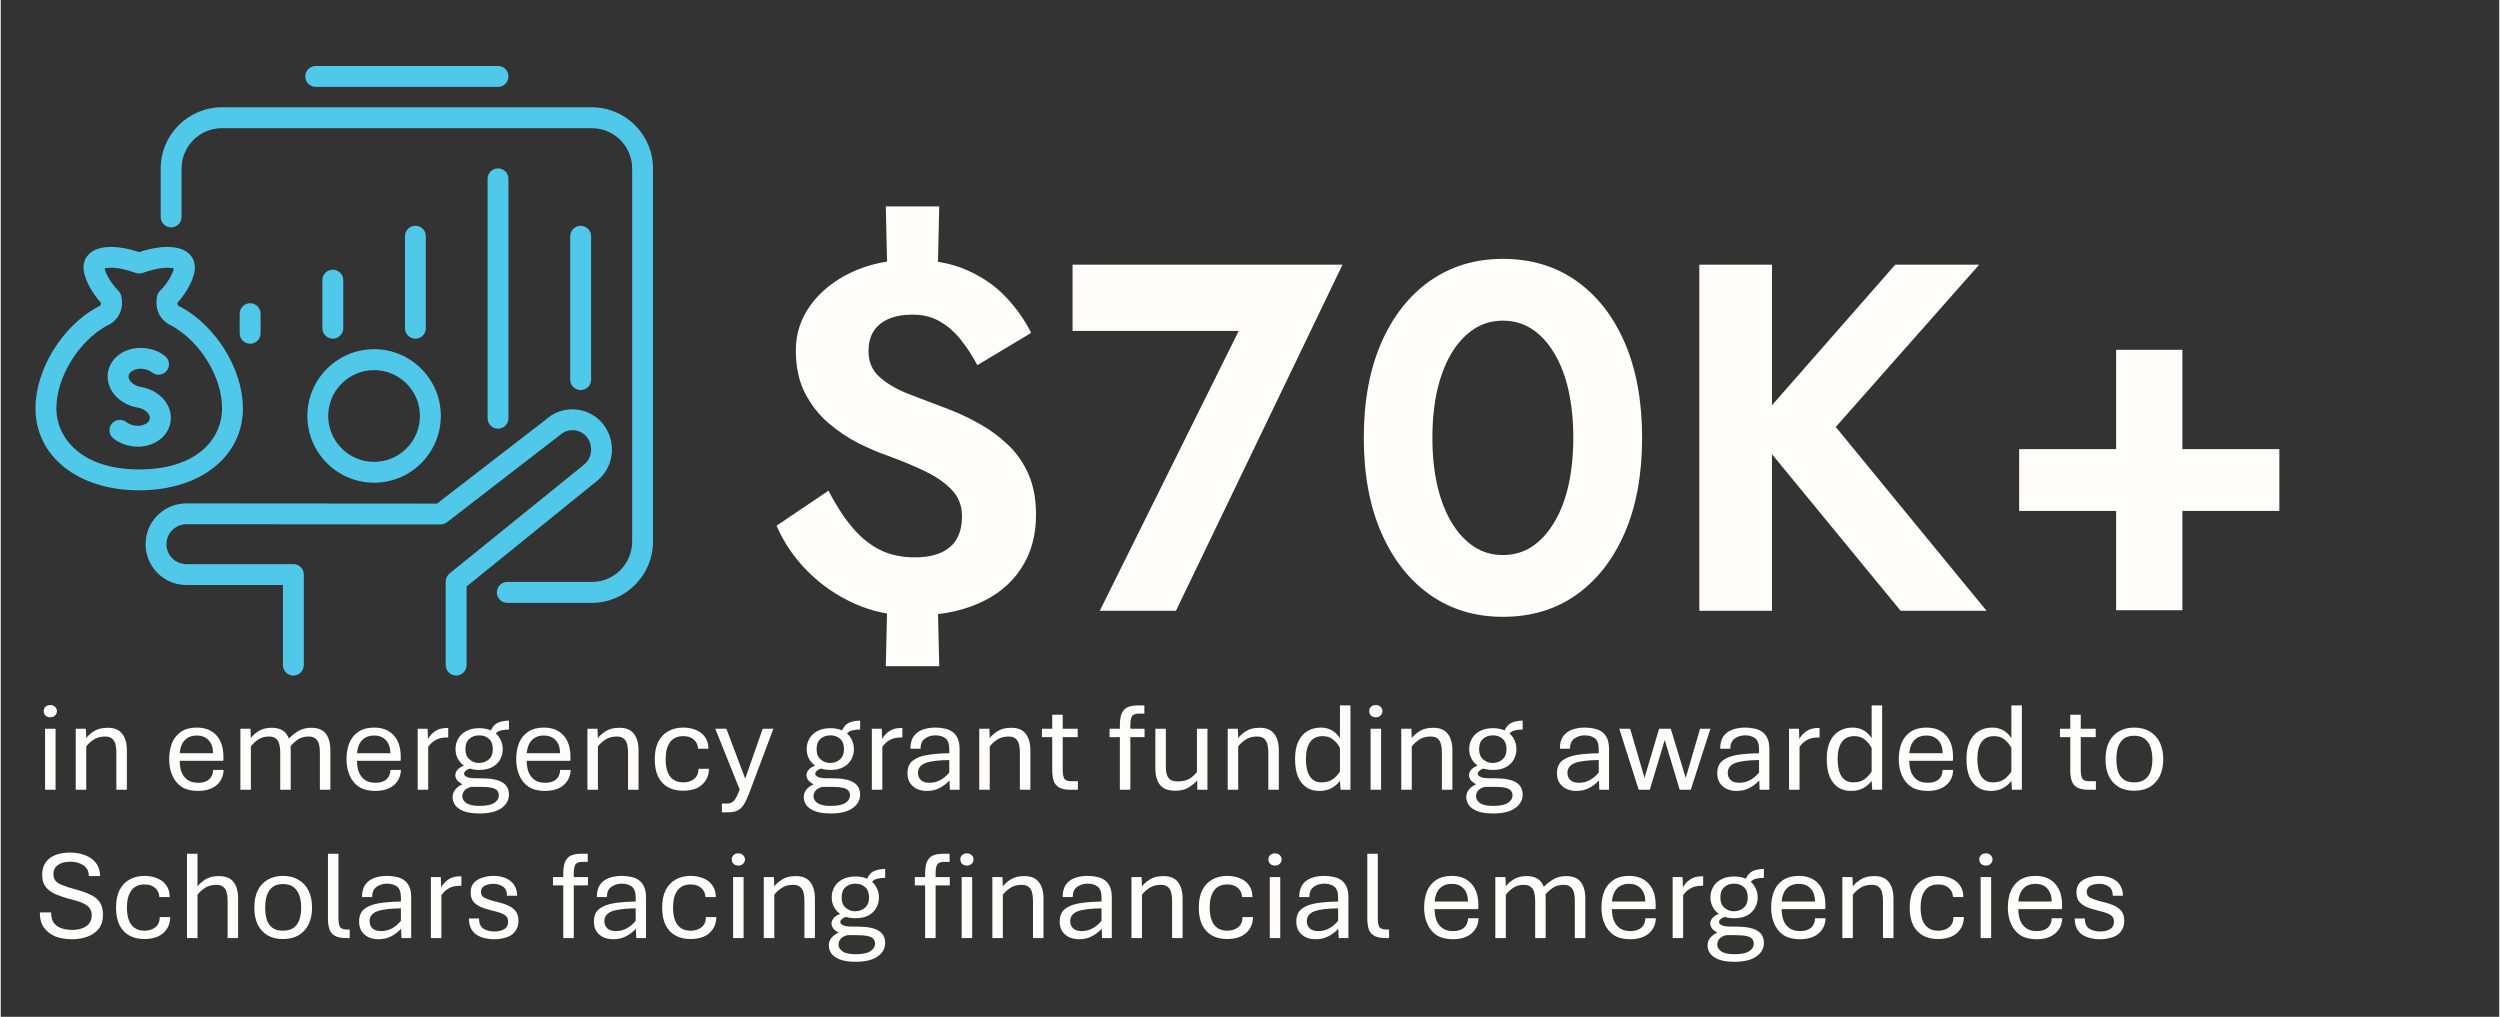 <?xml version="1.0" encoding="UTF-8"?>
<svg xmlns="http://www.w3.org/2000/svg" xmlns:xlink="http://www.w3.org/1999/xlink" width="268" zoomAndPan="magnify" viewBox="0 0 200.88 81.75" height="109" preserveAspectRatio="xMidYMid meet" version="1.0">
  <rect x="0" y="0" width="200.88" height="81.75" fill="#333333" stroke="none"/>
  <defs>
    <g></g>
    <clipPath id="14f9090157">
      <path d="M 24 5.305 L 41 5.305 L 41 7 L 24 7 Z M 24 5.305 " clip-rule="nonzero"></path>
    </clipPath>
    <clipPath id="6f32fc04bb">
      <path d="M 12 8 L 52.848 8 L 52.848 49 L 12 49 Z M 12 8 " clip-rule="nonzero"></path>
    </clipPath>
    <clipPath id="ebf75be800">
      <path d="M 11 32 L 50 32 L 50 54.652 L 11 54.652 Z M 11 32 " clip-rule="nonzero"></path>
    </clipPath>
    <clipPath id="e9c6aa03dc">
      <path d="M 2.75 19 L 20 19 L 20 40 L 2.75 40 Z M 2.75 19 " clip-rule="nonzero"></path>
    </clipPath>
    <clipPath id="fb542db523">
      <rect x="0" width="173" y="0" height="26"></rect>
    </clipPath>
    <clipPath id="aef7b1ebd7">
      <rect x="0" width="127" y="0" height="59"></rect>
    </clipPath>
  </defs>
  <g clip-path="url(#14f9090157)">
    <path fill="#4fc8e9" d="M 25.324 6.984 L 39.98 6.984 C 40.445 6.984 40.82 6.605 40.82 6.145 C 40.82 5.68 40.445 5.305 39.98 5.305 L 25.324 5.305 C 24.863 5.305 24.484 5.68 24.484 6.145 C 24.484 6.605 24.863 6.984 25.324 6.984 Z M 25.324 6.984 " fill-opacity="1" fill-rule="nonzero"></path>
  </g>
  <g clip-path="url(#6f32fc04bb)">
    <path fill="#4fc8e9" d="M 47.52 8.625 L 17.781 8.625 C 15.07 8.625 12.859 10.832 12.859 13.547 L 12.859 17.441 C 12.859 17.906 13.238 18.281 13.699 18.281 C 14.164 18.281 14.539 17.906 14.539 17.441 L 14.539 13.547 C 14.539 11.758 15.992 10.305 17.781 10.305 L 47.52 10.305 C 49.309 10.305 50.766 11.758 50.766 13.547 L 50.766 43.547 C 50.766 45.336 49.309 46.789 47.52 46.789 L 40.727 46.789 C 40.262 46.789 39.887 47.164 39.887 47.629 C 39.887 48.09 40.262 48.469 40.727 48.469 L 47.52 48.469 C 50.234 48.469 52.441 46.258 52.441 43.547 L 52.441 13.547 C 52.441 10.832 50.234 8.625 47.52 8.625 Z M 47.52 8.625 " fill-opacity="1" fill-rule="nonzero"></path>
  </g>
  <path fill="#4fc8e9" d="M 20.891 26.797 L 20.891 25.219 C 20.891 24.754 20.516 24.379 20.051 24.379 C 19.59 24.379 19.211 24.754 19.211 25.219 L 19.211 26.797 C 19.211 27.262 19.59 27.637 20.051 27.637 C 20.516 27.637 20.891 27.262 20.891 26.797 Z M 20.891 26.797 " fill-opacity="1" fill-rule="nonzero"></path>
  <path fill="#4fc8e9" d="M 27.539 26.391 L 27.539 22.523 C 27.539 22.059 27.16 21.684 26.699 21.684 C 26.234 21.684 25.859 22.059 25.859 22.523 L 25.859 26.391 C 25.859 26.855 26.234 27.23 26.699 27.23 C 27.16 27.23 27.539 26.855 27.539 26.391 Z M 27.539 26.391 " fill-opacity="1" fill-rule="nonzero"></path>
  <path fill="#4fc8e9" d="M 34.176 26.391 L 34.176 18.992 C 34.176 18.527 33.801 18.152 33.34 18.152 C 32.875 18.152 32.5 18.527 32.5 18.992 L 32.5 26.391 C 32.5 26.855 32.875 27.23 33.34 27.23 C 33.801 27.23 34.176 26.855 34.176 26.391 Z M 34.176 26.391 " fill-opacity="1" fill-rule="nonzero"></path>
  <path fill="#4fc8e9" d="M 46.625 31.363 C 47.09 31.363 47.465 30.988 47.465 30.523 L 47.465 18.992 C 47.465 18.531 47.09 18.156 46.625 18.156 C 46.16 18.156 45.785 18.531 45.785 18.992 L 45.785 30.523 C 45.785 30.988 46.16 31.363 46.625 31.363 Z M 46.625 31.363 " fill-opacity="1" fill-rule="nonzero"></path>
  <path fill="#4fc8e9" d="M 40.82 33.629 L 40.82 14.379 C 40.82 13.914 40.445 13.539 39.98 13.539 C 39.52 13.539 39.141 13.914 39.141 14.379 L 39.141 33.629 C 39.141 34.094 39.52 34.469 39.98 34.469 C 40.445 34.469 40.82 34.094 40.82 33.629 Z M 40.82 33.629 " fill-opacity="1" fill-rule="nonzero"></path>
  <g clip-path="url(#ebf75be800)">
    <path fill="#4fc8e9" d="M 49.137 36.129 C 49.137 35.398 48.895 34.699 48.434 34.102 C 47.898 33.43 47.137 33.012 46.281 32.926 C 45.434 32.84 44.609 33.086 43.977 33.617 L 35.078 40.488 L 14.922 40.473 C 14.047 40.473 13.223 40.816 12.602 41.434 C 11.98 42.055 11.645 42.879 11.645 43.754 C 11.645 45.562 13.113 47.035 14.922 47.035 L 22.688 47.035 L 22.688 53.477 C 22.688 53.938 23.062 54.316 23.527 54.316 C 23.988 54.316 24.367 53.938 24.367 53.477 L 24.367 46.195 C 24.367 45.73 23.988 45.355 23.527 45.355 L 14.922 45.355 C 14.039 45.355 13.32 44.637 13.32 43.754 C 13.32 43.324 13.488 42.922 13.793 42.621 C 14.094 42.316 14.496 42.148 14.926 42.148 L 35.367 42.164 C 35.551 42.164 35.73 42.102 35.879 41.988 L 45.031 34.922 C 45.332 34.672 45.719 34.555 46.117 34.594 C 46.516 34.633 46.875 34.828 47.121 35.133 C 47.348 35.426 47.469 35.77 47.469 36.129 C 47.469 36.605 47.266 37.043 46.922 37.336 L 36.086 46.105 C 35.891 46.27 35.773 46.508 35.773 46.758 L 35.773 53.473 C 35.773 53.934 36.152 54.312 36.613 54.312 C 37.078 54.312 37.453 53.934 37.453 53.473 L 37.453 47.156 L 47.984 38.629 C 48.723 38.016 49.145 37.102 49.145 36.125 Z M 49.137 36.129 " fill-opacity="1" fill-rule="nonzero"></path>
  </g>
  <path fill="#4fc8e9" d="M 30.02 38.809 C 32.977 38.809 35.383 36.402 35.383 33.441 C 35.383 30.48 32.977 28.074 30.02 28.074 C 27.062 28.074 24.652 30.48 24.652 33.441 C 24.652 36.402 27.059 38.809 30.02 38.809 Z M 26.328 33.445 C 26.328 31.41 27.984 29.758 30.02 29.758 C 32.051 29.758 33.703 31.41 33.703 33.445 C 33.703 35.48 32.051 37.133 30.02 37.133 C 27.988 37.133 26.328 35.48 26.328 33.445 Z M 26.328 33.445 " fill-opacity="1" fill-rule="nonzero"></path>
  <g clip-path="url(#e9c6aa03dc)">
    <path fill="#4fc8e9" d="M 19.469 32.816 C 19.469 29.711 17.316 26.211 14.461 24.672 C 14.43 24.652 14.379 24.629 14.34 24.617 C 14.297 24.602 14.207 24.547 14.199 24.352 C 15.035 23.434 15.609 22.277 15.609 21.5 C 15.609 20.992 15.375 20.547 14.953 20.25 C 14.184 19.715 12.766 19.723 11.133 20.266 C 9.504 19.723 8.086 19.715 7.312 20.25 C 6.887 20.543 6.656 20.988 6.656 21.5 C 6.656 22.277 7.227 23.434 8.062 24.352 C 8.055 24.555 7.957 24.605 7.945 24.609 C 7.898 24.625 7.848 24.648 7.801 24.672 C 4.945 26.207 2.793 29.711 2.793 32.816 C 2.793 36.703 6.223 39.422 11.133 39.422 C 16.043 39.422 19.473 36.703 19.473 32.816 Z M 9.711 23.934 C 9.699 23.73 9.613 23.535 9.469 23.387 C 8.758 22.68 8.41 21.902 8.344 21.59 C 8.633 21.48 9.5 21.449 10.84 21.941 C 11.027 22.008 11.234 22.008 11.422 21.941 C 12.758 21.449 13.625 21.484 13.918 21.594 C 13.852 21.906 13.508 22.684 12.797 23.391 C 12.656 23.531 12.57 23.719 12.555 23.887 C 12.336 25.246 13.172 25.961 13.719 26.176 C 16.043 27.461 17.793 30.309 17.793 32.816 C 17.793 35.324 15.734 37.742 11.133 37.742 C 6.531 37.742 4.473 35.27 4.473 32.816 C 4.473 30.367 6.223 27.457 8.543 26.176 C 9.09 25.961 9.926 25.254 9.715 23.934 Z M 9.711 23.934 " fill-opacity="1" fill-rule="nonzero"></path>
  </g>
  <path fill="#4fc8e9" d="M 10.996 32.766 C 11.328 32.82 11.613 32.969 11.805 33.18 C 11.949 33.34 12.012 33.516 11.984 33.672 C 11.957 33.832 11.84 33.977 11.656 34.078 C 11.406 34.219 11.09 34.27 10.758 34.211 C 10.504 34.168 10.273 34.074 10.094 33.934 C 9.727 33.648 9.199 33.719 8.914 34.082 C 8.633 34.449 8.699 34.977 9.066 35.262 C 9.469 35.57 9.957 35.781 10.484 35.867 C 10.664 35.898 10.844 35.914 11.023 35.914 C 11.547 35.914 12.051 35.785 12.48 35.543 C 13.121 35.184 13.535 34.617 13.648 33.945 C 13.758 33.273 13.551 32.602 13.055 32.059 C 12.609 31.566 11.977 31.23 11.27 31.113 C 10.633 31.008 10.219 30.547 10.277 30.207 C 10.305 30.047 10.422 29.902 10.609 29.801 C 10.859 29.66 11.18 29.613 11.508 29.668 C 11.762 29.711 11.988 29.805 12.172 29.949 C 12.352 30.086 12.57 30.145 12.793 30.117 C 13.016 30.09 13.215 29.977 13.352 29.801 C 13.488 29.621 13.551 29.402 13.52 29.18 C 13.492 28.957 13.379 28.758 13.199 28.621 C 12.797 28.309 12.309 28.098 11.785 28.016 C 11.078 27.895 10.371 28.016 9.789 28.336 C 9.148 28.695 8.73 29.262 8.621 29.934 C 8.402 31.242 9.473 32.516 11 32.766 Z M 10.996 32.766 " fill-opacity="1" fill-rule="nonzero"></path>
  <g transform="matrix(1, 0, 0, 1, 2, 53)">
    <g clip-path="url(#fb542db523)">
      <g fill="#fefdf9" fill-opacity="1">
        <g transform="translate(0.751, 10.497)">
          <g>
            <path d="M 0.812 0 L 0.812 -4.906 L 1.656 -4.906 L 1.656 0 Z M 1.234 -5.828 C 1.078 -5.828 0.945 -5.875 0.844 -5.969 C 0.75 -6.062 0.703 -6.18 0.703 -6.328 C 0.703 -6.461 0.75 -6.578 0.844 -6.672 C 0.945 -6.766 1.078 -6.812 1.234 -6.812 C 1.391 -6.812 1.516 -6.766 1.609 -6.672 C 1.711 -6.578 1.766 -6.461 1.766 -6.328 C 1.766 -6.18 1.711 -6.062 1.609 -5.969 C 1.516 -5.875 1.391 -5.828 1.234 -5.828 Z M 1.234 -5.828 "></path>
          </g>
        </g>
      </g>
      <g fill="#fefdf9" fill-opacity="1">
        <g transform="translate(3.218, 10.497)">
          <g>
            <path d="M 0.812 0 L 0.812 -4.906 L 1.625 -4.906 L 1.656 -4.156 C 1.801 -4.352 2.016 -4.539 2.297 -4.719 C 2.578 -4.895 2.941 -4.984 3.391 -4.984 C 3.922 -4.984 4.305 -4.82 4.547 -4.5 C 4.797 -4.188 4.922 -3.742 4.922 -3.172 L 4.922 0 L 4.078 0 L 4.078 -3.047 C 4.078 -3.285 4.051 -3.492 4 -3.672 C 3.957 -3.859 3.867 -4.004 3.734 -4.109 C 3.609 -4.223 3.422 -4.281 3.172 -4.281 C 2.805 -4.281 2.5 -4.195 2.25 -4.031 C 2 -3.863 1.801 -3.68 1.656 -3.484 L 1.656 0 Z M 0.812 0 "></path>
          </g>
        </g>
      </g>
      <g fill="#fefdf9" fill-opacity="1">
        <g transform="translate(8.913, 10.497)">
          <g></g>
        </g>
      </g>
      <g fill="#fefdf9" fill-opacity="1">
        <g transform="translate(11.012, 10.497)">
          <g>
            <path d="M 2.859 0.094 C 2.316 0.094 1.875 -0.016 1.531 -0.234 C 1.195 -0.461 0.945 -0.77 0.781 -1.156 C 0.613 -1.539 0.531 -1.973 0.531 -2.453 C 0.531 -2.953 0.609 -3.395 0.766 -3.781 C 0.93 -4.164 1.176 -4.461 1.5 -4.672 C 1.832 -4.891 2.25 -5 2.75 -5 C 3.414 -5 3.938 -4.797 4.312 -4.391 C 4.695 -3.984 4.891 -3.406 4.891 -2.656 C 4.891 -2.602 4.891 -2.539 4.891 -2.469 C 4.891 -2.406 4.883 -2.359 4.875 -2.328 L 1.375 -2.328 C 1.375 -2.004 1.422 -1.707 1.516 -1.438 C 1.617 -1.176 1.781 -0.961 2 -0.797 C 2.219 -0.641 2.504 -0.562 2.859 -0.562 C 3.234 -0.562 3.523 -0.648 3.734 -0.828 C 3.941 -1.004 4.051 -1.258 4.062 -1.594 L 4.906 -1.594 C 4.895 -1.238 4.801 -0.938 4.625 -0.688 C 4.457 -0.438 4.223 -0.242 3.922 -0.109 C 3.617 0.023 3.266 0.094 2.859 0.094 Z M 1.375 -2.938 L 4.062 -2.938 C 4.051 -3.395 3.93 -3.742 3.703 -3.984 C 3.473 -4.234 3.156 -4.359 2.75 -4.359 C 2.344 -4.359 2.02 -4.234 1.781 -3.984 C 1.551 -3.742 1.414 -3.395 1.375 -2.938 Z M 1.375 -2.938 "></path>
          </g>
        </g>
      </g>
      <g fill="#fefdf9" fill-opacity="1">
        <g transform="translate(16.455, 10.497)">
          <g>
            <path d="M 0.812 0 L 0.812 -4.906 L 1.625 -4.906 L 1.656 -4.156 C 1.789 -4.352 2 -4.539 2.281 -4.719 C 2.562 -4.895 2.91 -4.984 3.328 -4.984 C 3.867 -4.984 4.258 -4.82 4.5 -4.5 C 4.738 -4.188 4.859 -3.742 4.859 -3.172 L 4.859 0 L 4.016 0 L 4.016 -3.047 C 4.016 -3.285 3.988 -3.492 3.938 -3.672 C 3.895 -3.859 3.805 -4.004 3.672 -4.109 C 3.535 -4.223 3.348 -4.281 3.109 -4.281 C 2.766 -4.281 2.473 -4.195 2.234 -4.031 C 1.992 -3.863 1.801 -3.68 1.656 -3.484 L 1.656 0 Z M 7.203 0 L 7.203 -3.047 C 7.203 -3.285 7.176 -3.492 7.125 -3.672 C 7.082 -3.859 6.992 -4.004 6.859 -4.109 C 6.734 -4.223 6.547 -4.281 6.297 -4.281 C 5.953 -4.281 5.66 -4.195 5.422 -4.031 C 5.18 -3.863 4.984 -3.68 4.828 -3.484 L 4.703 -4.109 C 4.898 -4.316 5.145 -4.516 5.438 -4.703 C 5.738 -4.891 6.098 -4.984 6.516 -4.984 C 7.055 -4.984 7.445 -4.82 7.688 -4.5 C 7.926 -4.188 8.047 -3.742 8.047 -3.172 L 8.047 0 Z M 7.203 0 "></path>
          </g>
        </g>
      </g>
      <g fill="#fefdf9" fill-opacity="1">
        <g transform="translate(25.268, 10.497)">
          <g>
            <path d="M 2.859 0.094 C 2.316 0.094 1.875 -0.016 1.531 -0.234 C 1.195 -0.461 0.945 -0.77 0.781 -1.156 C 0.613 -1.539 0.531 -1.973 0.531 -2.453 C 0.531 -2.953 0.609 -3.395 0.766 -3.781 C 0.93 -4.164 1.176 -4.461 1.5 -4.672 C 1.832 -4.891 2.25 -5 2.75 -5 C 3.414 -5 3.938 -4.797 4.312 -4.391 C 4.695 -3.984 4.891 -3.406 4.891 -2.656 C 4.891 -2.602 4.891 -2.539 4.891 -2.469 C 4.891 -2.406 4.883 -2.359 4.875 -2.328 L 1.375 -2.328 C 1.375 -2.004 1.422 -1.707 1.516 -1.438 C 1.617 -1.176 1.781 -0.961 2 -0.797 C 2.219 -0.641 2.504 -0.562 2.859 -0.562 C 3.234 -0.562 3.523 -0.648 3.734 -0.828 C 3.941 -1.004 4.051 -1.258 4.062 -1.594 L 4.906 -1.594 C 4.895 -1.238 4.801 -0.938 4.625 -0.688 C 4.457 -0.438 4.223 -0.242 3.922 -0.109 C 3.617 0.023 3.266 0.094 2.859 0.094 Z M 1.375 -2.938 L 4.062 -2.938 C 4.051 -3.395 3.93 -3.742 3.703 -3.984 C 3.473 -4.234 3.156 -4.359 2.75 -4.359 C 2.344 -4.359 2.02 -4.234 1.781 -3.984 C 1.551 -3.742 1.414 -3.395 1.375 -2.938 Z M 1.375 -2.938 "></path>
          </g>
        </g>
      </g>
      <g fill="#fefdf9" fill-opacity="1">
        <g transform="translate(30.711, 10.497)">
          <g>
            <path d="M 0.812 0 L 0.812 -4.906 L 1.609 -4.906 L 1.641 -4.078 C 1.773 -4.328 1.961 -4.535 2.203 -4.703 C 2.453 -4.879 2.773 -4.969 3.172 -4.969 L 3.266 -4.969 L 3.266 -4.203 L 3.156 -4.203 C 2.906 -4.203 2.688 -4.172 2.5 -4.109 C 2.32 -4.047 2.16 -3.957 2.016 -3.844 C 1.879 -3.727 1.758 -3.598 1.656 -3.453 L 1.656 0 Z M 0.812 0 "></path>
          </g>
        </g>
      </g>
      <g fill="#fefdf9" fill-opacity="1">
        <g transform="translate(33.985, 10.497)">
          <g>
            <path d="M 2.516 1.906 C 1.984 1.906 1.555 1.844 1.234 1.719 C 0.922 1.594 0.691 1.43 0.547 1.234 C 0.41 1.035 0.344 0.816 0.344 0.578 C 0.344 0.297 0.461 0.047 0.703 -0.172 C 0.953 -0.398 1.332 -0.562 1.844 -0.656 L 2 -0.922 L 2.625 -0.922 C 3.426 -0.922 4 -0.812 4.344 -0.594 C 4.695 -0.383 4.875 -0.055 4.875 0.391 C 4.875 0.828 4.676 1.188 4.281 1.469 C 3.883 1.758 3.297 1.906 2.516 1.906 Z M 2.5 1.297 C 3.07 1.297 3.473 1.211 3.703 1.047 C 3.941 0.891 4.062 0.691 4.062 0.453 C 4.062 0.305 4.02 0.18 3.938 0.078 C 3.863 -0.023 3.719 -0.102 3.5 -0.156 C 3.289 -0.207 2.988 -0.234 2.594 -0.234 L 1.844 -0.234 C 1.613 -0.18 1.438 -0.086 1.312 0.047 C 1.188 0.18 1.125 0.344 1.125 0.531 C 1.125 0.727 1.227 0.906 1.438 1.062 C 1.656 1.219 2.008 1.297 2.5 1.297 Z M 1.828 -0.281 C 1.504 -0.32 1.25 -0.391 1.062 -0.484 C 0.883 -0.586 0.754 -0.695 0.672 -0.812 C 0.598 -0.938 0.562 -1.055 0.562 -1.172 C 0.562 -1.336 0.629 -1.492 0.766 -1.641 C 0.898 -1.785 1.117 -1.906 1.422 -2 L 1.844 -1.734 C 1.664 -1.691 1.523 -1.629 1.422 -1.547 C 1.316 -1.461 1.266 -1.375 1.266 -1.281 C 1.266 -1.219 1.297 -1.16 1.359 -1.109 C 1.422 -1.055 1.523 -1.008 1.672 -0.969 C 1.816 -0.938 2.023 -0.922 2.297 -0.922 Z M 2.469 -1.594 C 2.062 -1.594 1.719 -1.672 1.438 -1.828 C 1.156 -1.984 0.941 -2.188 0.797 -2.438 C 0.648 -2.688 0.578 -2.961 0.578 -3.266 C 0.578 -3.578 0.648 -3.859 0.797 -4.109 C 0.941 -4.367 1.156 -4.57 1.438 -4.719 C 1.727 -4.875 2.078 -4.953 2.484 -4.953 C 2.898 -4.953 3.25 -4.875 3.531 -4.719 C 3.812 -4.57 4.02 -4.367 4.156 -4.109 C 4.301 -3.859 4.375 -3.578 4.375 -3.266 C 4.375 -2.961 4.301 -2.68 4.156 -2.422 C 4.02 -2.172 3.805 -1.969 3.516 -1.812 C 3.234 -1.664 2.883 -1.594 2.469 -1.594 Z M 2.453 -2.156 C 2.773 -2.156 3.039 -2.25 3.25 -2.438 C 3.469 -2.625 3.578 -2.898 3.578 -3.266 C 3.578 -3.641 3.473 -3.914 3.266 -4.094 C 3.066 -4.281 2.805 -4.375 2.484 -4.375 C 2.16 -4.375 1.895 -4.281 1.688 -4.094 C 1.477 -3.906 1.375 -3.629 1.375 -3.266 C 1.375 -2.898 1.484 -2.625 1.703 -2.438 C 1.922 -2.25 2.172 -2.156 2.453 -2.156 Z M 3.734 -4.406 L 3.406 -4.734 C 3.539 -5.047 3.723 -5.258 3.953 -5.375 C 4.191 -5.488 4.5 -5.551 4.875 -5.562 L 4.875 -4.844 C 4.633 -4.844 4.414 -4.816 4.219 -4.766 C 4.02 -4.723 3.859 -4.602 3.734 -4.406 Z M 3.734 -4.406 "></path>
          </g>
        </g>
      </g>
      <g fill="#fefdf9" fill-opacity="1">
        <g transform="translate(38.913, 10.497)">
          <g>
            <path d="M 2.859 0.094 C 2.316 0.094 1.875 -0.016 1.531 -0.234 C 1.195 -0.461 0.945 -0.77 0.781 -1.156 C 0.613 -1.539 0.531 -1.973 0.531 -2.453 C 0.531 -2.953 0.609 -3.395 0.766 -3.781 C 0.93 -4.164 1.176 -4.461 1.5 -4.672 C 1.832 -4.891 2.25 -5 2.75 -5 C 3.414 -5 3.938 -4.797 4.312 -4.391 C 4.695 -3.984 4.891 -3.406 4.891 -2.656 C 4.891 -2.602 4.891 -2.539 4.891 -2.469 C 4.891 -2.406 4.883 -2.359 4.875 -2.328 L 1.375 -2.328 C 1.375 -2.004 1.422 -1.707 1.516 -1.438 C 1.617 -1.176 1.781 -0.961 2 -0.797 C 2.219 -0.641 2.504 -0.562 2.859 -0.562 C 3.234 -0.562 3.523 -0.648 3.734 -0.828 C 3.941 -1.004 4.051 -1.258 4.062 -1.594 L 4.906 -1.594 C 4.895 -1.238 4.801 -0.938 4.625 -0.688 C 4.457 -0.438 4.223 -0.242 3.922 -0.109 C 3.617 0.023 3.266 0.094 2.859 0.094 Z M 1.375 -2.938 L 4.062 -2.938 C 4.051 -3.395 3.93 -3.742 3.703 -3.984 C 3.473 -4.234 3.156 -4.359 2.75 -4.359 C 2.344 -4.359 2.02 -4.234 1.781 -3.984 C 1.551 -3.742 1.414 -3.395 1.375 -2.938 Z M 1.375 -2.938 "></path>
          </g>
        </g>
      </g>
      <g fill="#fefdf9" fill-opacity="1">
        <g transform="translate(44.356, 10.497)">
          <g>
            <path d="M 0.812 0 L 0.812 -4.906 L 1.625 -4.906 L 1.656 -4.156 C 1.801 -4.352 2.016 -4.539 2.297 -4.719 C 2.578 -4.895 2.941 -4.984 3.391 -4.984 C 3.922 -4.984 4.305 -4.82 4.547 -4.5 C 4.797 -4.188 4.922 -3.742 4.922 -3.172 L 4.922 0 L 4.078 0 L 4.078 -3.047 C 4.078 -3.285 4.051 -3.492 4 -3.672 C 3.957 -3.859 3.867 -4.004 3.734 -4.109 C 3.609 -4.223 3.422 -4.281 3.172 -4.281 C 2.805 -4.281 2.5 -4.195 2.25 -4.031 C 2 -3.863 1.801 -3.68 1.656 -3.484 L 1.656 0 Z M 0.812 0 "></path>
          </g>
        </g>
      </g>
      <g fill="#fefdf9" fill-opacity="1">
        <g transform="translate(50.052, 10.497)">
          <g>
            <path d="M 2.812 0.078 C 2.363 0.078 1.969 -0.008 1.625 -0.188 C 1.281 -0.375 1.008 -0.656 0.812 -1.031 C 0.625 -1.406 0.531 -1.879 0.531 -2.453 C 0.531 -3.016 0.625 -3.484 0.812 -3.859 C 1.008 -4.234 1.273 -4.516 1.609 -4.703 C 1.953 -4.898 2.352 -5 2.812 -5 C 3.188 -5 3.523 -4.938 3.828 -4.812 C 4.141 -4.688 4.383 -4.5 4.562 -4.25 C 4.75 -4 4.844 -3.68 4.844 -3.297 L 4.016 -3.297 C 3.992 -3.609 3.879 -3.852 3.672 -4.031 C 3.461 -4.219 3.18 -4.312 2.828 -4.312 C 2.348 -4.312 1.988 -4.145 1.75 -3.812 C 1.52 -3.488 1.406 -3.035 1.406 -2.453 C 1.406 -2.055 1.457 -1.719 1.562 -1.438 C 1.664 -1.164 1.82 -0.957 2.031 -0.812 C 2.238 -0.664 2.504 -0.594 2.828 -0.594 C 3.18 -0.594 3.473 -0.688 3.703 -0.875 C 3.93 -1.062 4.047 -1.332 4.047 -1.688 L 4.891 -1.688 C 4.879 -1.289 4.781 -0.961 4.594 -0.703 C 4.414 -0.441 4.172 -0.242 3.859 -0.109 C 3.547 0.016 3.195 0.078 2.812 0.078 Z M 2.812 0.078 "></path>
          </g>
        </g>
      </g>
      <g fill="#fefdf9" fill-opacity="1">
        <g transform="translate(55.449, 10.497)">
          <g>
            <path d="M 0.531 1.812 L 0.531 1.109 L 0.938 1.109 C 1.133 1.109 1.297 1.055 1.422 0.953 C 1.555 0.848 1.672 0.676 1.766 0.438 L 1.969 0 L 0 -4.906 L 0.891 -4.906 L 2.406 -0.891 L 3.812 -4.906 L 4.672 -4.906 L 2.828 0 L 2.594 0.594 C 2.477 0.883 2.352 1.117 2.219 1.297 C 2.094 1.473 1.938 1.602 1.75 1.688 C 1.562 1.77 1.32 1.812 1.031 1.812 Z M 0.531 1.812 "></path>
          </g>
        </g>
      </g>
      <g fill="#fefdf9" fill-opacity="1">
        <g transform="translate(60.121, 10.497)">
          <g></g>
        </g>
      </g>
      <g fill="#fefdf9" fill-opacity="1">
        <g transform="translate(62.219, 10.497)">
          <g>
            <path d="M 2.516 1.906 C 1.984 1.906 1.555 1.844 1.234 1.719 C 0.922 1.594 0.691 1.43 0.547 1.234 C 0.41 1.035 0.344 0.816 0.344 0.578 C 0.344 0.297 0.461 0.047 0.703 -0.172 C 0.953 -0.398 1.332 -0.562 1.844 -0.656 L 2 -0.922 L 2.625 -0.922 C 3.426 -0.922 4 -0.812 4.344 -0.594 C 4.695 -0.383 4.875 -0.055 4.875 0.391 C 4.875 0.828 4.676 1.188 4.281 1.469 C 3.883 1.758 3.297 1.906 2.516 1.906 Z M 2.5 1.297 C 3.07 1.297 3.473 1.211 3.703 1.047 C 3.941 0.891 4.062 0.691 4.062 0.453 C 4.062 0.305 4.02 0.18 3.938 0.078 C 3.863 -0.023 3.719 -0.102 3.5 -0.156 C 3.289 -0.207 2.988 -0.234 2.594 -0.234 L 1.844 -0.234 C 1.613 -0.18 1.438 -0.086 1.312 0.047 C 1.188 0.18 1.125 0.344 1.125 0.531 C 1.125 0.727 1.227 0.906 1.438 1.062 C 1.656 1.219 2.008 1.297 2.5 1.297 Z M 1.828 -0.281 C 1.504 -0.32 1.25 -0.391 1.062 -0.484 C 0.883 -0.586 0.754 -0.695 0.672 -0.812 C 0.598 -0.938 0.562 -1.055 0.562 -1.172 C 0.562 -1.336 0.629 -1.492 0.766 -1.641 C 0.898 -1.785 1.117 -1.906 1.422 -2 L 1.844 -1.734 C 1.664 -1.691 1.523 -1.629 1.422 -1.547 C 1.316 -1.461 1.266 -1.375 1.266 -1.281 C 1.266 -1.219 1.297 -1.16 1.359 -1.109 C 1.422 -1.055 1.523 -1.008 1.672 -0.969 C 1.816 -0.938 2.023 -0.922 2.297 -0.922 Z M 2.469 -1.594 C 2.062 -1.594 1.719 -1.672 1.438 -1.828 C 1.156 -1.984 0.941 -2.188 0.797 -2.438 C 0.648 -2.688 0.578 -2.961 0.578 -3.266 C 0.578 -3.578 0.648 -3.859 0.797 -4.109 C 0.941 -4.367 1.156 -4.57 1.438 -4.719 C 1.727 -4.875 2.078 -4.953 2.484 -4.953 C 2.898 -4.953 3.25 -4.875 3.531 -4.719 C 3.812 -4.57 4.02 -4.367 4.156 -4.109 C 4.301 -3.859 4.375 -3.578 4.375 -3.266 C 4.375 -2.961 4.301 -2.68 4.156 -2.422 C 4.02 -2.172 3.805 -1.969 3.516 -1.812 C 3.234 -1.664 2.883 -1.594 2.469 -1.594 Z M 2.453 -2.156 C 2.773 -2.156 3.039 -2.25 3.25 -2.438 C 3.469 -2.625 3.578 -2.898 3.578 -3.266 C 3.578 -3.641 3.473 -3.914 3.266 -4.094 C 3.066 -4.281 2.805 -4.375 2.484 -4.375 C 2.16 -4.375 1.895 -4.281 1.688 -4.094 C 1.477 -3.906 1.375 -3.629 1.375 -3.266 C 1.375 -2.898 1.484 -2.625 1.703 -2.438 C 1.922 -2.25 2.172 -2.156 2.453 -2.156 Z M 3.734 -4.406 L 3.406 -4.734 C 3.539 -5.047 3.723 -5.258 3.953 -5.375 C 4.191 -5.488 4.5 -5.551 4.875 -5.562 L 4.875 -4.844 C 4.633 -4.844 4.414 -4.816 4.219 -4.766 C 4.02 -4.723 3.859 -4.602 3.734 -4.406 Z M 3.734 -4.406 "></path>
          </g>
        </g>
      </g>
      <g fill="#fefdf9" fill-opacity="1">
        <g transform="translate(67.224, 10.497)">
          <g>
            <path d="M 0.812 0 L 0.812 -4.906 L 1.609 -4.906 L 1.641 -4.078 C 1.773 -4.328 1.961 -4.535 2.203 -4.703 C 2.453 -4.879 2.773 -4.969 3.172 -4.969 L 3.266 -4.969 L 3.266 -4.203 L 3.156 -4.203 C 2.906 -4.203 2.688 -4.172 2.5 -4.109 C 2.32 -4.047 2.16 -3.957 2.016 -3.844 C 1.879 -3.727 1.758 -3.598 1.656 -3.453 L 1.656 0 Z M 0.812 0 "></path>
          </g>
        </g>
      </g>
      <g fill="#fefdf9" fill-opacity="1">
        <g transform="translate(70.371, 10.497)">
          <g>
            <path d="M 2.078 0.094 C 1.797 0.094 1.535 0.039 1.297 -0.062 C 1.066 -0.176 0.879 -0.336 0.734 -0.547 C 0.598 -0.754 0.531 -1.016 0.531 -1.328 C 0.531 -1.766 0.664 -2.098 0.938 -2.328 C 1.219 -2.555 1.609 -2.711 2.109 -2.797 C 2.617 -2.879 3.211 -2.926 3.891 -2.938 L 3.891 -3.266 C 3.891 -3.691 3.785 -3.984 3.578 -4.141 C 3.367 -4.297 3.102 -4.375 2.781 -4.375 C 2.445 -4.375 2.16 -4.285 1.922 -4.109 C 1.691 -3.941 1.578 -3.672 1.578 -3.297 L 0.766 -3.297 C 0.766 -3.703 0.848 -4.031 1.016 -4.281 C 1.191 -4.531 1.43 -4.711 1.734 -4.828 C 2.035 -4.941 2.383 -5 2.781 -5 C 3.031 -5 3.27 -4.973 3.5 -4.922 C 3.738 -4.879 3.945 -4.797 4.125 -4.672 C 4.312 -4.547 4.457 -4.367 4.562 -4.141 C 4.664 -3.922 4.719 -3.633 4.719 -3.281 L 4.719 0 L 3.938 0 L 3.906 -0.75 C 3.676 -0.5 3.41 -0.297 3.109 -0.141 C 2.816 0.016 2.473 0.094 2.078 0.094 Z M 2.297 -0.562 C 2.629 -0.562 2.93 -0.641 3.203 -0.797 C 3.473 -0.953 3.703 -1.148 3.891 -1.391 L 3.891 -2.391 C 2.992 -2.379 2.348 -2.297 1.953 -2.141 C 1.566 -1.984 1.375 -1.723 1.375 -1.359 C 1.375 -1.117 1.453 -0.926 1.609 -0.781 C 1.766 -0.633 1.992 -0.562 2.297 -0.562 Z M 2.297 -0.562 "></path>
          </g>
        </g>
      </g>
      <g fill="#fefdf9" fill-opacity="1">
        <g transform="translate(75.86, 10.497)">
          <g>
            <path d="M 0.812 0 L 0.812 -4.906 L 1.625 -4.906 L 1.656 -4.156 C 1.801 -4.352 2.016 -4.539 2.297 -4.719 C 2.578 -4.895 2.941 -4.984 3.391 -4.984 C 3.922 -4.984 4.305 -4.82 4.547 -4.5 C 4.797 -4.188 4.922 -3.742 4.922 -3.172 L 4.922 0 L 4.078 0 L 4.078 -3.047 C 4.078 -3.285 4.051 -3.492 4 -3.672 C 3.957 -3.859 3.867 -4.004 3.734 -4.109 C 3.609 -4.223 3.422 -4.281 3.172 -4.281 C 2.805 -4.281 2.5 -4.195 2.25 -4.031 C 2 -3.863 1.801 -3.68 1.656 -3.484 L 1.656 0 Z M 0.812 0 "></path>
          </g>
        </g>
      </g>
      <g fill="#fefdf9" fill-opacity="1">
        <g transform="translate(81.555, 10.497)">
          <g>
            <path d="M 2.453 0 C 2.055 0 1.75 -0.062 1.531 -0.188 C 1.32 -0.312 1.176 -0.492 1.094 -0.734 C 1.02 -0.973 0.984 -1.258 0.984 -1.594 L 0.984 -4.234 L 0.156 -4.234 L 0.156 -4.906 L 0.984 -4.906 L 0.984 -6.031 L 1.828 -6.031 L 1.828 -4.906 L 3.031 -4.906 L 3.031 -4.234 L 1.828 -4.234 L 1.828 -1.625 C 1.828 -1.32 1.863 -1.086 1.938 -0.922 C 2.02 -0.766 2.207 -0.688 2.5 -0.688 L 3.047 -0.688 L 3.047 0 Z M 2.453 0 "></path>
          </g>
        </g>
      </g>
      <g fill="#fefdf9" fill-opacity="1">
        <g transform="translate(84.895, 10.497)">
          <g></g>
        </g>
      </g>
      <g fill="#fefdf9" fill-opacity="1">
        <g transform="translate(86.993, 10.497)">
          <g>
            <path d="M 0.984 0 L 0.984 -4.234 L 0.156 -4.234 L 0.156 -4.906 L 0.984 -4.906 L 0.984 -5.188 C 0.984 -5.438 1.004 -5.66 1.047 -5.859 C 1.086 -6.055 1.16 -6.223 1.266 -6.359 C 1.367 -6.504 1.516 -6.609 1.703 -6.672 C 1.898 -6.742 2.148 -6.781 2.453 -6.781 L 2.953 -6.781 L 2.953 -6.125 L 2.5 -6.125 C 2.207 -6.125 2.02 -6.039 1.938 -5.875 C 1.863 -5.719 1.828 -5.488 1.828 -5.188 L 1.828 -4.906 L 2.969 -4.906 L 2.969 -4.234 L 1.828 -4.234 L 1.828 0 Z M 0.984 0 "></path>
          </g>
        </g>
      </g>
      <g fill="#fefdf9" fill-opacity="1">
        <g transform="translate(90.065, 10.497)">
          <g>
            <path d="M 2.375 0.078 C 1.801 0.078 1.391 -0.078 1.141 -0.391 C 0.891 -0.711 0.766 -1.148 0.766 -1.703 L 0.766 -4.906 L 1.609 -4.906 L 1.609 -1.828 C 1.609 -1.598 1.633 -1.395 1.688 -1.219 C 1.738 -1.051 1.832 -0.914 1.969 -0.812 C 2.113 -0.719 2.316 -0.672 2.578 -0.672 C 2.953 -0.672 3.266 -0.742 3.516 -0.891 C 3.766 -1.047 3.961 -1.227 4.109 -1.438 L 4.109 -4.906 L 4.953 -4.906 L 4.953 0 L 4.141 0 L 4.125 -0.75 C 3.969 -0.562 3.742 -0.375 3.453 -0.188 C 3.16 -0.008 2.801 0.078 2.375 0.078 Z M 2.375 0.078 "></path>
          </g>
        </g>
      </g>
      <g fill="#fefdf9" fill-opacity="1">
        <g transform="translate(95.836, 10.497)">
          <g>
            <path d="M 0.812 0 L 0.812 -4.906 L 1.625 -4.906 L 1.656 -4.156 C 1.801 -4.352 2.016 -4.539 2.297 -4.719 C 2.578 -4.895 2.941 -4.984 3.391 -4.984 C 3.922 -4.984 4.305 -4.82 4.547 -4.5 C 4.797 -4.188 4.922 -3.742 4.922 -3.172 L 4.922 0 L 4.078 0 L 4.078 -3.047 C 4.078 -3.285 4.051 -3.492 4 -3.672 C 3.957 -3.859 3.867 -4.004 3.734 -4.109 C 3.609 -4.223 3.422 -4.281 3.172 -4.281 C 2.805 -4.281 2.5 -4.195 2.25 -4.031 C 2 -3.863 1.801 -3.68 1.656 -3.484 L 1.656 0 Z M 0.812 0 "></path>
          </g>
        </g>
      </g>
      <g fill="#fefdf9" fill-opacity="1">
        <g transform="translate(101.532, 10.497)">
          <g>
            <path d="M 2.484 0.094 C 2.086 0.094 1.742 0 1.453 -0.188 C 1.16 -0.383 0.93 -0.672 0.766 -1.047 C 0.609 -1.43 0.531 -1.906 0.531 -2.469 C 0.531 -3.031 0.613 -3.492 0.781 -3.859 C 0.957 -4.234 1.195 -4.516 1.5 -4.703 C 1.812 -4.898 2.18 -5 2.609 -5 C 2.953 -5 3.254 -4.922 3.516 -4.766 C 3.773 -4.609 3.984 -4.398 4.141 -4.141 L 4.141 -6.781 L 4.984 -6.781 L 4.984 0 L 4.188 0 L 4.141 -0.719 C 3.961 -0.477 3.734 -0.281 3.453 -0.125 C 3.18 0.02 2.859 0.094 2.484 0.094 Z M 2.656 -0.594 C 3.02 -0.594 3.32 -0.676 3.562 -0.844 C 3.801 -1.02 3.992 -1.227 4.141 -1.469 L 4.141 -3.359 C 4.004 -3.629 3.82 -3.852 3.594 -4.031 C 3.375 -4.219 3.094 -4.312 2.75 -4.312 C 2.301 -4.312 1.961 -4.148 1.734 -3.828 C 1.516 -3.516 1.406 -3.062 1.406 -2.469 C 1.406 -1.863 1.508 -1.398 1.719 -1.078 C 1.938 -0.754 2.25 -0.594 2.656 -0.594 Z M 2.656 -0.594 "></path>
          </g>
        </g>
      </g>
      <g fill="#fefdf9" fill-opacity="1">
        <g transform="translate(107.323, 10.497)">
          <g>
            <path d="M 0.812 0 L 0.812 -4.906 L 1.656 -4.906 L 1.656 0 Z M 1.234 -5.828 C 1.078 -5.828 0.945 -5.875 0.844 -5.969 C 0.75 -6.062 0.703 -6.18 0.703 -6.328 C 0.703 -6.461 0.75 -6.578 0.844 -6.672 C 0.945 -6.766 1.078 -6.812 1.234 -6.812 C 1.391 -6.812 1.516 -6.766 1.609 -6.672 C 1.711 -6.578 1.766 -6.461 1.766 -6.328 C 1.766 -6.18 1.711 -6.062 1.609 -5.969 C 1.516 -5.875 1.391 -5.828 1.234 -5.828 Z M 1.234 -5.828 "></path>
          </g>
        </g>
      </g>
      <g fill="#fefdf9" fill-opacity="1">
        <g transform="translate(109.79, 10.497)">
          <g>
            <path d="M 0.812 0 L 0.812 -4.906 L 1.625 -4.906 L 1.656 -4.156 C 1.801 -4.352 2.016 -4.539 2.297 -4.719 C 2.578 -4.895 2.941 -4.984 3.391 -4.984 C 3.922 -4.984 4.305 -4.82 4.547 -4.5 C 4.797 -4.188 4.922 -3.742 4.922 -3.172 L 4.922 0 L 4.078 0 L 4.078 -3.047 C 4.078 -3.285 4.051 -3.492 4 -3.672 C 3.957 -3.859 3.867 -4.004 3.734 -4.109 C 3.609 -4.223 3.422 -4.281 3.172 -4.281 C 2.805 -4.281 2.5 -4.195 2.25 -4.031 C 2 -3.863 1.801 -3.68 1.656 -3.484 L 1.656 0 Z M 0.812 0 "></path>
          </g>
        </g>
      </g>
      <g fill="#fefdf9" fill-opacity="1">
        <g transform="translate(115.485, 10.497)">
          <g>
            <path d="M 2.516 1.906 C 1.984 1.906 1.555 1.844 1.234 1.719 C 0.922 1.594 0.691 1.43 0.547 1.234 C 0.41 1.035 0.344 0.816 0.344 0.578 C 0.344 0.297 0.461 0.047 0.703 -0.172 C 0.953 -0.398 1.332 -0.562 1.844 -0.656 L 2 -0.922 L 2.625 -0.922 C 3.426 -0.922 4 -0.812 4.344 -0.594 C 4.695 -0.383 4.875 -0.055 4.875 0.391 C 4.875 0.828 4.676 1.188 4.281 1.469 C 3.883 1.758 3.297 1.906 2.516 1.906 Z M 2.5 1.297 C 3.07 1.297 3.473 1.211 3.703 1.047 C 3.941 0.891 4.062 0.691 4.062 0.453 C 4.062 0.305 4.02 0.18 3.938 0.078 C 3.863 -0.023 3.719 -0.102 3.5 -0.156 C 3.289 -0.207 2.988 -0.234 2.594 -0.234 L 1.844 -0.234 C 1.613 -0.18 1.438 -0.086 1.312 0.047 C 1.188 0.18 1.125 0.344 1.125 0.531 C 1.125 0.727 1.227 0.906 1.438 1.062 C 1.656 1.219 2.008 1.297 2.5 1.297 Z M 1.828 -0.281 C 1.504 -0.32 1.25 -0.391 1.062 -0.484 C 0.883 -0.586 0.754 -0.695 0.672 -0.812 C 0.598 -0.938 0.562 -1.055 0.562 -1.172 C 0.562 -1.336 0.629 -1.492 0.766 -1.641 C 0.898 -1.785 1.117 -1.906 1.422 -2 L 1.844 -1.734 C 1.664 -1.691 1.523 -1.629 1.422 -1.547 C 1.316 -1.461 1.266 -1.375 1.266 -1.281 C 1.266 -1.219 1.297 -1.16 1.359 -1.109 C 1.422 -1.055 1.523 -1.008 1.672 -0.969 C 1.816 -0.938 2.023 -0.922 2.297 -0.922 Z M 2.469 -1.594 C 2.062 -1.594 1.719 -1.672 1.438 -1.828 C 1.156 -1.984 0.941 -2.188 0.797 -2.438 C 0.648 -2.688 0.578 -2.961 0.578 -3.266 C 0.578 -3.578 0.648 -3.859 0.797 -4.109 C 0.941 -4.367 1.156 -4.57 1.438 -4.719 C 1.727 -4.875 2.078 -4.953 2.484 -4.953 C 2.898 -4.953 3.25 -4.875 3.531 -4.719 C 3.812 -4.57 4.02 -4.367 4.156 -4.109 C 4.301 -3.859 4.375 -3.578 4.375 -3.266 C 4.375 -2.961 4.301 -2.68 4.156 -2.422 C 4.02 -2.172 3.805 -1.969 3.516 -1.812 C 3.234 -1.664 2.883 -1.594 2.469 -1.594 Z M 2.453 -2.156 C 2.773 -2.156 3.039 -2.25 3.25 -2.438 C 3.469 -2.625 3.578 -2.898 3.578 -3.266 C 3.578 -3.641 3.473 -3.914 3.266 -4.094 C 3.066 -4.281 2.805 -4.375 2.484 -4.375 C 2.16 -4.375 1.895 -4.281 1.688 -4.094 C 1.477 -3.906 1.375 -3.629 1.375 -3.266 C 1.375 -2.898 1.484 -2.625 1.703 -2.438 C 1.922 -2.25 2.172 -2.156 2.453 -2.156 Z M 3.734 -4.406 L 3.406 -4.734 C 3.539 -5.047 3.723 -5.258 3.953 -5.375 C 4.191 -5.488 4.5 -5.551 4.875 -5.562 L 4.875 -4.844 C 4.633 -4.844 4.414 -4.816 4.219 -4.766 C 4.02 -4.723 3.859 -4.602 3.734 -4.406 Z M 3.734 -4.406 "></path>
          </g>
        </g>
      </g>
      <g fill="#fefdf9" fill-opacity="1">
        <g transform="translate(120.489, 10.497)">
          <g></g>
        </g>
      </g>
      <g fill="#fefdf9" fill-opacity="1">
        <g transform="translate(122.588, 10.497)">
          <g>
            <path d="M 2.078 0.094 C 1.797 0.094 1.535 0.039 1.297 -0.062 C 1.066 -0.176 0.879 -0.336 0.734 -0.547 C 0.598 -0.754 0.531 -1.016 0.531 -1.328 C 0.531 -1.766 0.664 -2.098 0.938 -2.328 C 1.219 -2.555 1.609 -2.711 2.109 -2.797 C 2.617 -2.879 3.211 -2.926 3.891 -2.938 L 3.891 -3.266 C 3.891 -3.691 3.785 -3.984 3.578 -4.141 C 3.367 -4.297 3.102 -4.375 2.781 -4.375 C 2.445 -4.375 2.16 -4.285 1.922 -4.109 C 1.691 -3.941 1.578 -3.672 1.578 -3.297 L 0.766 -3.297 C 0.766 -3.703 0.848 -4.031 1.016 -4.281 C 1.191 -4.531 1.43 -4.711 1.734 -4.828 C 2.035 -4.941 2.383 -5 2.781 -5 C 3.031 -5 3.27 -4.973 3.5 -4.922 C 3.738 -4.879 3.945 -4.797 4.125 -4.672 C 4.312 -4.547 4.457 -4.367 4.562 -4.141 C 4.664 -3.922 4.719 -3.633 4.719 -3.281 L 4.719 0 L 3.938 0 L 3.906 -0.75 C 3.676 -0.5 3.41 -0.297 3.109 -0.141 C 2.816 0.016 2.473 0.094 2.078 0.094 Z M 2.297 -0.562 C 2.629 -0.562 2.93 -0.641 3.203 -0.797 C 3.473 -0.953 3.703 -1.148 3.891 -1.391 L 3.891 -2.391 C 2.992 -2.379 2.348 -2.297 1.953 -2.141 C 1.566 -1.984 1.375 -1.723 1.375 -1.359 C 1.375 -1.117 1.453 -0.926 1.609 -0.781 C 1.766 -0.633 1.992 -0.562 2.297 -0.562 Z M 2.297 -0.562 "></path>
          </g>
        </g>
      </g>
      <g fill="#fefdf9" fill-opacity="1">
        <g transform="translate(128.066, 10.497)">
          <g>
            <path d="M 1.625 0 L 0.062 -4.906 L 0.938 -4.906 L 2.094 -0.953 L 3.266 -4.906 L 4.203 -4.906 L 5.406 -0.953 L 6.562 -4.906 L 7.391 -4.906 L 5.812 0 L 4.922 0 L 3.719 -4 L 2.516 0 Z M 1.625 0 "></path>
          </g>
        </g>
      </g>
      <g fill="#fefdf9" fill-opacity="1">
        <g transform="translate(135.477, 10.497)">
          <g>
            <path d="M 2.078 0.094 C 1.797 0.094 1.535 0.039 1.297 -0.062 C 1.066 -0.176 0.879 -0.336 0.734 -0.547 C 0.598 -0.754 0.531 -1.016 0.531 -1.328 C 0.531 -1.766 0.664 -2.098 0.938 -2.328 C 1.219 -2.555 1.609 -2.711 2.109 -2.797 C 2.617 -2.879 3.211 -2.926 3.891 -2.938 L 3.891 -3.266 C 3.891 -3.691 3.785 -3.984 3.578 -4.141 C 3.367 -4.297 3.102 -4.375 2.781 -4.375 C 2.445 -4.375 2.16 -4.285 1.922 -4.109 C 1.691 -3.941 1.578 -3.672 1.578 -3.297 L 0.766 -3.297 C 0.766 -3.703 0.848 -4.031 1.016 -4.281 C 1.191 -4.531 1.43 -4.711 1.734 -4.828 C 2.035 -4.941 2.383 -5 2.781 -5 C 3.031 -5 3.27 -4.973 3.5 -4.922 C 3.738 -4.879 3.945 -4.797 4.125 -4.672 C 4.312 -4.547 4.457 -4.367 4.562 -4.141 C 4.664 -3.922 4.719 -3.633 4.719 -3.281 L 4.719 0 L 3.938 0 L 3.906 -0.75 C 3.676 -0.5 3.41 -0.297 3.109 -0.141 C 2.816 0.016 2.473 0.094 2.078 0.094 Z M 2.297 -0.562 C 2.629 -0.562 2.93 -0.641 3.203 -0.797 C 3.473 -0.953 3.703 -1.148 3.891 -1.391 L 3.891 -2.391 C 2.992 -2.379 2.348 -2.297 1.953 -2.141 C 1.566 -1.984 1.375 -1.723 1.375 -1.359 C 1.375 -1.117 1.453 -0.926 1.609 -0.781 C 1.766 -0.633 1.992 -0.562 2.297 -0.562 Z M 2.297 -0.562 "></path>
          </g>
        </g>
      </g>
      <g fill="#fefdf9" fill-opacity="1">
        <g transform="translate(140.966, 10.497)">
          <g>
            <path d="M 0.812 0 L 0.812 -4.906 L 1.609 -4.906 L 1.641 -4.078 C 1.773 -4.328 1.961 -4.535 2.203 -4.703 C 2.453 -4.879 2.773 -4.969 3.172 -4.969 L 3.266 -4.969 L 3.266 -4.203 L 3.156 -4.203 C 2.906 -4.203 2.688 -4.172 2.5 -4.109 C 2.32 -4.047 2.16 -3.957 2.016 -3.844 C 1.879 -3.727 1.758 -3.598 1.656 -3.453 L 1.656 0 Z M 0.812 0 "></path>
          </g>
        </g>
      </g>
      <g fill="#fefdf9" fill-opacity="1">
        <g transform="translate(144.28, 10.497)">
          <g>
            <path d="M 2.484 0.094 C 2.086 0.094 1.742 0 1.453 -0.188 C 1.16 -0.383 0.93 -0.672 0.766 -1.047 C 0.609 -1.43 0.531 -1.906 0.531 -2.469 C 0.531 -3.031 0.613 -3.492 0.781 -3.859 C 0.957 -4.234 1.195 -4.516 1.5 -4.703 C 1.812 -4.898 2.18 -5 2.609 -5 C 2.953 -5 3.254 -4.922 3.516 -4.766 C 3.773 -4.609 3.984 -4.398 4.141 -4.141 L 4.141 -6.781 L 4.984 -6.781 L 4.984 0 L 4.188 0 L 4.141 -0.719 C 3.961 -0.477 3.734 -0.281 3.453 -0.125 C 3.18 0.02 2.859 0.094 2.484 0.094 Z M 2.656 -0.594 C 3.02 -0.594 3.32 -0.676 3.562 -0.844 C 3.801 -1.02 3.992 -1.227 4.141 -1.469 L 4.141 -3.359 C 4.004 -3.629 3.82 -3.852 3.594 -4.031 C 3.375 -4.219 3.094 -4.312 2.75 -4.312 C 2.301 -4.312 1.961 -4.148 1.734 -3.828 C 1.516 -3.516 1.406 -3.062 1.406 -2.469 C 1.406 -1.863 1.508 -1.398 1.719 -1.078 C 1.938 -0.754 2.25 -0.594 2.656 -0.594 Z M 2.656 -0.594 "></path>
          </g>
        </g>
      </g>
      <g fill="#fefdf9" fill-opacity="1">
        <g transform="translate(150.071, 10.497)">
          <g>
            <path d="M 2.859 0.094 C 2.316 0.094 1.875 -0.016 1.531 -0.234 C 1.195 -0.461 0.945 -0.77 0.781 -1.156 C 0.613 -1.539 0.531 -1.973 0.531 -2.453 C 0.531 -2.953 0.609 -3.395 0.766 -3.781 C 0.93 -4.164 1.176 -4.461 1.5 -4.672 C 1.832 -4.891 2.25 -5 2.75 -5 C 3.414 -5 3.938 -4.797 4.312 -4.391 C 4.695 -3.984 4.891 -3.406 4.891 -2.656 C 4.891 -2.602 4.891 -2.539 4.891 -2.469 C 4.891 -2.406 4.883 -2.359 4.875 -2.328 L 1.375 -2.328 C 1.375 -2.004 1.422 -1.707 1.516 -1.438 C 1.617 -1.176 1.781 -0.961 2 -0.797 C 2.219 -0.641 2.504 -0.562 2.859 -0.562 C 3.234 -0.562 3.523 -0.648 3.734 -0.828 C 3.941 -1.004 4.051 -1.258 4.062 -1.594 L 4.906 -1.594 C 4.895 -1.238 4.801 -0.938 4.625 -0.688 C 4.457 -0.438 4.223 -0.242 3.922 -0.109 C 3.617 0.023 3.266 0.094 2.859 0.094 Z M 1.375 -2.938 L 4.062 -2.938 C 4.051 -3.395 3.93 -3.742 3.703 -3.984 C 3.473 -4.234 3.156 -4.359 2.75 -4.359 C 2.344 -4.359 2.02 -4.234 1.781 -3.984 C 1.551 -3.742 1.414 -3.395 1.375 -2.938 Z M 1.375 -2.938 "></path>
          </g>
        </g>
      </g>
      <g fill="#fefdf9" fill-opacity="1">
        <g transform="translate(155.514, 10.497)">
          <g>
            <path d="M 2.484 0.094 C 2.086 0.094 1.742 0 1.453 -0.188 C 1.16 -0.383 0.93 -0.672 0.766 -1.047 C 0.609 -1.43 0.531 -1.906 0.531 -2.469 C 0.531 -3.031 0.613 -3.492 0.781 -3.859 C 0.957 -4.234 1.195 -4.516 1.5 -4.703 C 1.812 -4.898 2.18 -5 2.609 -5 C 2.953 -5 3.254 -4.922 3.516 -4.766 C 3.773 -4.609 3.984 -4.398 4.141 -4.141 L 4.141 -6.781 L 4.984 -6.781 L 4.984 0 L 4.188 0 L 4.141 -0.719 C 3.961 -0.477 3.734 -0.281 3.453 -0.125 C 3.18 0.02 2.859 0.094 2.484 0.094 Z M 2.656 -0.594 C 3.02 -0.594 3.32 -0.676 3.562 -0.844 C 3.801 -1.02 3.992 -1.227 4.141 -1.469 L 4.141 -3.359 C 4.004 -3.629 3.82 -3.852 3.594 -4.031 C 3.375 -4.219 3.094 -4.312 2.75 -4.312 C 2.301 -4.312 1.961 -4.148 1.734 -3.828 C 1.516 -3.516 1.406 -3.062 1.406 -2.469 C 1.406 -1.863 1.508 -1.398 1.719 -1.078 C 1.938 -0.754 2.25 -0.594 2.656 -0.594 Z M 2.656 -0.594 "></path>
          </g>
        </g>
      </g>
      <g fill="#fefdf9" fill-opacity="1">
        <g transform="translate(161.305, 10.497)">
          <g></g>
        </g>
      </g>
      <g fill="#fefdf9" fill-opacity="1">
        <g transform="translate(163.404, 10.497)">
          <g>
            <path d="M 2.453 0 C 2.055 0 1.75 -0.062 1.531 -0.188 C 1.32 -0.312 1.176 -0.492 1.094 -0.734 C 1.02 -0.973 0.984 -1.258 0.984 -1.594 L 0.984 -4.234 L 0.156 -4.234 L 0.156 -4.906 L 0.984 -4.906 L 0.984 -6.031 L 1.828 -6.031 L 1.828 -4.906 L 3.031 -4.906 L 3.031 -4.234 L 1.828 -4.234 L 1.828 -1.625 C 1.828 -1.32 1.863 -1.086 1.938 -0.922 C 2.02 -0.766 2.207 -0.688 2.5 -0.688 L 3.047 -0.688 L 3.047 0 Z M 2.453 0 "></path>
          </g>
        </g>
      </g>
      <g fill="#fefdf9" fill-opacity="1">
        <g transform="translate(166.693, 10.497)">
          <g>
            <path d="M 2.828 0.078 C 2.348 0.078 1.938 -0.02 1.594 -0.219 C 1.25 -0.426 0.984 -0.719 0.797 -1.094 C 0.617 -1.477 0.531 -1.93 0.531 -2.453 C 0.531 -2.984 0.617 -3.438 0.797 -3.812 C 0.984 -4.195 1.25 -4.488 1.594 -4.688 C 1.938 -4.895 2.348 -5 2.828 -5 C 3.316 -5 3.734 -4.895 4.078 -4.688 C 4.43 -4.488 4.703 -4.195 4.891 -3.812 C 5.078 -3.438 5.172 -2.984 5.172 -2.453 C 5.172 -1.93 5.078 -1.477 4.891 -1.094 C 4.703 -0.719 4.43 -0.426 4.078 -0.219 C 3.734 -0.02 3.316 0.078 2.828 0.078 Z M 2.828 -0.594 C 3.191 -0.594 3.477 -0.672 3.688 -0.828 C 3.906 -0.984 4.062 -1.203 4.156 -1.484 C 4.25 -1.766 4.297 -2.086 4.297 -2.453 C 4.297 -2.805 4.25 -3.125 4.156 -3.406 C 4.062 -3.695 3.906 -3.926 3.688 -4.094 C 3.477 -4.258 3.191 -4.344 2.828 -4.344 C 2.473 -4.344 2.191 -4.258 1.984 -4.094 C 1.773 -3.926 1.625 -3.695 1.531 -3.406 C 1.445 -3.125 1.406 -2.805 1.406 -2.453 C 1.406 -2.086 1.445 -1.766 1.531 -1.484 C 1.625 -1.203 1.773 -0.984 1.984 -0.828 C 2.191 -0.672 2.473 -0.594 2.828 -0.594 Z M 2.828 -0.594 "></path>
          </g>
        </g>
      </g>
      <g fill="#fefdf9" fill-opacity="1">
        <g transform="translate(0.751, 22.421)">
          <g>
            <path d="M 2.969 0.094 C 2.488 0.094 2.051 0.02 1.656 -0.125 C 1.27 -0.281 0.961 -0.516 0.734 -0.828 C 0.504 -1.141 0.391 -1.551 0.391 -2.062 L 1.297 -2.062 C 1.297 -1.695 1.375 -1.41 1.531 -1.203 C 1.688 -1.004 1.895 -0.863 2.156 -0.781 C 2.414 -0.695 2.695 -0.656 3 -0.656 C 3.289 -0.656 3.551 -0.695 3.781 -0.781 C 4.02 -0.863 4.207 -0.988 4.344 -1.156 C 4.488 -1.332 4.562 -1.555 4.562 -1.828 C 4.562 -2.066 4.504 -2.258 4.391 -2.406 C 4.285 -2.562 4.102 -2.695 3.844 -2.812 C 3.594 -2.926 3.25 -3.035 2.812 -3.141 C 2.301 -3.273 1.879 -3.422 1.547 -3.578 C 1.223 -3.742 0.977 -3.945 0.812 -4.188 C 0.656 -4.426 0.578 -4.727 0.578 -5.094 C 0.578 -5.477 0.664 -5.801 0.844 -6.062 C 1.031 -6.332 1.289 -6.535 1.625 -6.672 C 1.969 -6.805 2.375 -6.875 2.844 -6.875 C 3.281 -6.875 3.68 -6.801 4.047 -6.656 C 4.41 -6.52 4.695 -6.312 4.906 -6.031 C 5.125 -5.75 5.234 -5.398 5.234 -4.984 L 4.328 -4.984 C 4.336 -5.359 4.195 -5.645 3.906 -5.844 C 3.625 -6.039 3.27 -6.141 2.844 -6.141 C 2.414 -6.141 2.082 -6.051 1.844 -5.875 C 1.602 -5.707 1.484 -5.457 1.484 -5.125 C 1.484 -4.926 1.535 -4.758 1.641 -4.625 C 1.742 -4.488 1.922 -4.367 2.172 -4.266 C 2.422 -4.16 2.773 -4.047 3.234 -3.922 C 3.754 -3.785 4.176 -3.633 4.5 -3.469 C 4.832 -3.312 5.078 -3.102 5.234 -2.844 C 5.391 -2.594 5.469 -2.266 5.469 -1.859 C 5.469 -1.422 5.359 -1.055 5.141 -0.766 C 4.922 -0.484 4.625 -0.27 4.25 -0.125 C 3.875 0.02 3.445 0.094 2.969 0.094 Z M 2.969 0.094 "></path>
          </g>
        </g>
      </g>
      <g fill="#fefdf9" fill-opacity="1">
        <g transform="translate(6.739, 22.421)">
          <g>
            <path d="M 2.812 0.078 C 2.363 0.078 1.969 -0.008 1.625 -0.188 C 1.281 -0.375 1.008 -0.656 0.812 -1.031 C 0.625 -1.406 0.531 -1.879 0.531 -2.453 C 0.531 -3.016 0.625 -3.484 0.812 -3.859 C 1.008 -4.234 1.273 -4.516 1.609 -4.703 C 1.953 -4.898 2.352 -5 2.812 -5 C 3.188 -5 3.523 -4.938 3.828 -4.812 C 4.141 -4.688 4.383 -4.5 4.562 -4.25 C 4.75 -4 4.844 -3.68 4.844 -3.297 L 4.016 -3.297 C 3.992 -3.609 3.879 -3.852 3.672 -4.031 C 3.461 -4.219 3.18 -4.312 2.828 -4.312 C 2.348 -4.312 1.988 -4.145 1.75 -3.812 C 1.52 -3.488 1.406 -3.035 1.406 -2.453 C 1.406 -2.055 1.457 -1.719 1.562 -1.438 C 1.664 -1.164 1.82 -0.957 2.031 -0.812 C 2.238 -0.664 2.504 -0.594 2.828 -0.594 C 3.18 -0.594 3.473 -0.688 3.703 -0.875 C 3.93 -1.062 4.047 -1.332 4.047 -1.688 L 4.891 -1.688 C 4.879 -1.289 4.781 -0.961 4.594 -0.703 C 4.414 -0.441 4.172 -0.242 3.859 -0.109 C 3.547 0.016 3.195 0.078 2.812 0.078 Z M 2.812 0.078 "></path>
          </g>
        </g>
      </g>
      <g fill="#fefdf9" fill-opacity="1">
        <g transform="translate(12.162, 22.421)">
          <g>
            <path d="M 0.812 0 L 0.812 -6.781 L 1.656 -6.781 L 1.656 -4.156 C 1.801 -4.352 2.016 -4.539 2.297 -4.719 C 2.578 -4.895 2.938 -4.984 3.375 -4.984 C 3.926 -4.984 4.32 -4.82 4.562 -4.5 C 4.801 -4.188 4.922 -3.742 4.922 -3.172 L 4.922 0 L 4.078 0 L 4.078 -3.047 C 4.078 -3.285 4.051 -3.492 4 -3.672 C 3.957 -3.859 3.867 -4.004 3.734 -4.109 C 3.609 -4.223 3.422 -4.281 3.172 -4.281 C 2.805 -4.281 2.5 -4.195 2.25 -4.031 C 2 -3.863 1.801 -3.68 1.656 -3.484 L 1.656 0 Z M 0.812 0 "></path>
          </g>
        </g>
      </g>
      <g fill="#fefdf9" fill-opacity="1">
        <g transform="translate(17.857, 22.421)">
          <g>
            <path d="M 2.828 0.078 C 2.348 0.078 1.938 -0.02 1.594 -0.219 C 1.25 -0.426 0.984 -0.719 0.797 -1.094 C 0.617 -1.477 0.531 -1.93 0.531 -2.453 C 0.531 -2.984 0.617 -3.438 0.797 -3.812 C 0.984 -4.195 1.25 -4.488 1.594 -4.688 C 1.938 -4.895 2.348 -5 2.828 -5 C 3.316 -5 3.734 -4.895 4.078 -4.688 C 4.43 -4.488 4.703 -4.195 4.891 -3.812 C 5.078 -3.438 5.172 -2.984 5.172 -2.453 C 5.172 -1.93 5.078 -1.477 4.891 -1.094 C 4.703 -0.719 4.43 -0.426 4.078 -0.219 C 3.734 -0.02 3.316 0.078 2.828 0.078 Z M 2.828 -0.594 C 3.191 -0.594 3.477 -0.672 3.688 -0.828 C 3.906 -0.984 4.062 -1.203 4.156 -1.484 C 4.25 -1.766 4.297 -2.086 4.297 -2.453 C 4.297 -2.805 4.25 -3.125 4.156 -3.406 C 4.062 -3.695 3.906 -3.926 3.688 -4.094 C 3.477 -4.258 3.191 -4.344 2.828 -4.344 C 2.473 -4.344 2.191 -4.258 1.984 -4.094 C 1.773 -3.926 1.625 -3.695 1.531 -3.406 C 1.445 -3.125 1.406 -2.805 1.406 -2.453 C 1.406 -2.086 1.445 -1.766 1.531 -1.484 C 1.625 -1.203 1.773 -0.984 1.984 -0.828 C 2.191 -0.672 2.473 -0.594 2.828 -0.594 Z M 2.828 -0.594 "></path>
          </g>
        </g>
      </g>
      <g fill="#fefdf9" fill-opacity="1">
        <g transform="translate(23.557, 22.421)">
          <g>
            <path d="M 2.219 0 C 1.82 0 1.516 -0.062 1.297 -0.188 C 1.086 -0.312 0.941 -0.492 0.859 -0.734 C 0.785 -0.973 0.75 -1.258 0.75 -1.594 L 0.75 -6.781 L 1.594 -6.781 L 1.594 -1.625 C 1.594 -1.32 1.629 -1.086 1.703 -0.922 C 1.785 -0.766 1.977 -0.688 2.281 -0.688 L 2.5 -0.688 L 2.5 0 Z M 2.219 0 "></path>
          </g>
        </g>
      </g>
      <g fill="#fefdf9" fill-opacity="1">
        <g transform="translate(26.282, 22.421)">
          <g>
            <path d="M 2.078 0.094 C 1.797 0.094 1.535 0.039 1.297 -0.062 C 1.066 -0.176 0.879 -0.336 0.734 -0.547 C 0.598 -0.754 0.531 -1.016 0.531 -1.328 C 0.531 -1.766 0.664 -2.098 0.938 -2.328 C 1.219 -2.555 1.609 -2.711 2.109 -2.797 C 2.617 -2.879 3.211 -2.926 3.891 -2.938 L 3.891 -3.266 C 3.891 -3.691 3.785 -3.984 3.578 -4.141 C 3.367 -4.297 3.102 -4.375 2.781 -4.375 C 2.445 -4.375 2.16 -4.285 1.922 -4.109 C 1.691 -3.941 1.578 -3.672 1.578 -3.297 L 0.766 -3.297 C 0.766 -3.703 0.848 -4.031 1.016 -4.281 C 1.191 -4.531 1.43 -4.711 1.734 -4.828 C 2.035 -4.941 2.383 -5 2.781 -5 C 3.031 -5 3.27 -4.973 3.5 -4.922 C 3.738 -4.879 3.945 -4.797 4.125 -4.672 C 4.312 -4.547 4.457 -4.367 4.562 -4.141 C 4.664 -3.922 4.719 -3.633 4.719 -3.281 L 4.719 0 L 3.938 0 L 3.906 -0.75 C 3.676 -0.5 3.41 -0.297 3.109 -0.141 C 2.816 0.016 2.473 0.094 2.078 0.094 Z M 2.297 -0.562 C 2.629 -0.562 2.93 -0.641 3.203 -0.797 C 3.473 -0.953 3.703 -1.148 3.891 -1.391 L 3.891 -2.391 C 2.992 -2.379 2.348 -2.297 1.953 -2.141 C 1.566 -1.984 1.375 -1.723 1.375 -1.359 C 1.375 -1.117 1.453 -0.926 1.609 -0.781 C 1.766 -0.633 1.992 -0.562 2.297 -0.562 Z M 2.297 -0.562 "></path>
          </g>
        </g>
      </g>
      <g fill="#fefdf9" fill-opacity="1">
        <g transform="translate(31.77, 22.421)">
          <g>
            <path d="M 0.812 0 L 0.812 -4.906 L 1.609 -4.906 L 1.641 -4.078 C 1.773 -4.328 1.961 -4.535 2.203 -4.703 C 2.453 -4.879 2.773 -4.969 3.172 -4.969 L 3.266 -4.969 L 3.266 -4.203 L 3.156 -4.203 C 2.906 -4.203 2.688 -4.172 2.5 -4.109 C 2.32 -4.047 2.16 -3.957 2.016 -3.844 C 1.879 -3.727 1.758 -3.598 1.656 -3.453 L 1.656 0 Z M 0.812 0 "></path>
          </g>
        </g>
      </g>
      <g fill="#fefdf9" fill-opacity="1">
        <g transform="translate(35.125, 22.421)">
          <g>
            <path d="M 2.547 0.094 C 2.273 0.094 2.016 0.062 1.766 0 C 1.516 -0.062 1.297 -0.156 1.109 -0.281 C 0.922 -0.414 0.773 -0.586 0.672 -0.797 C 0.566 -1.016 0.516 -1.273 0.516 -1.578 L 1.328 -1.578 C 1.328 -1.191 1.441 -0.922 1.672 -0.766 C 1.91 -0.609 2.211 -0.531 2.578 -0.531 C 2.891 -0.531 3.148 -0.594 3.359 -0.719 C 3.566 -0.844 3.672 -1.047 3.672 -1.328 C 3.672 -1.566 3.578 -1.742 3.391 -1.859 C 3.203 -1.984 2.875 -2.098 2.406 -2.203 C 2.02 -2.297 1.695 -2.398 1.438 -2.516 C 1.176 -2.641 0.977 -2.789 0.844 -2.969 C 0.719 -3.156 0.656 -3.391 0.656 -3.672 C 0.656 -3.891 0.695 -4.082 0.781 -4.25 C 0.875 -4.414 1.004 -4.551 1.172 -4.656 C 1.336 -4.77 1.535 -4.852 1.766 -4.906 C 1.992 -4.969 2.238 -5 2.5 -5 C 2.758 -5 3 -4.969 3.219 -4.906 C 3.445 -4.844 3.645 -4.75 3.812 -4.625 C 3.988 -4.5 4.129 -4.332 4.234 -4.125 C 4.336 -3.926 4.391 -3.688 4.391 -3.406 L 3.578 -3.406 C 3.578 -3.75 3.469 -3.992 3.25 -4.141 C 3.039 -4.285 2.789 -4.359 2.5 -4.359 C 2.195 -4.359 1.953 -4.305 1.766 -4.203 C 1.578 -4.098 1.484 -3.93 1.484 -3.703 C 1.484 -3.566 1.523 -3.453 1.609 -3.359 C 1.691 -3.273 1.832 -3.195 2.031 -3.125 C 2.227 -3.051 2.492 -2.973 2.828 -2.891 C 3.191 -2.805 3.5 -2.703 3.75 -2.578 C 4 -2.453 4.188 -2.297 4.312 -2.109 C 4.438 -1.922 4.5 -1.676 4.5 -1.375 C 4.5 -1.125 4.445 -0.906 4.344 -0.719 C 4.25 -0.531 4.113 -0.375 3.938 -0.25 C 3.758 -0.133 3.551 -0.051 3.312 0 C 3.082 0.062 2.828 0.094 2.547 0.094 Z M 2.547 0.094 "></path>
          </g>
        </g>
      </g>
      <g fill="#fefdf9" fill-opacity="1">
        <g transform="translate(40.144, 22.421)">
          <g></g>
        </g>
      </g>
      <g fill="#fefdf9" fill-opacity="1">
        <g transform="translate(42.243, 22.421)">
          <g>
            <path d="M 0.984 0 L 0.984 -4.234 L 0.156 -4.234 L 0.156 -4.906 L 0.984 -4.906 L 0.984 -5.188 C 0.984 -5.438 1.004 -5.66 1.047 -5.859 C 1.086 -6.055 1.16 -6.223 1.266 -6.359 C 1.367 -6.504 1.516 -6.609 1.703 -6.672 C 1.898 -6.742 2.148 -6.781 2.453 -6.781 L 2.953 -6.781 L 2.953 -6.125 L 2.5 -6.125 C 2.207 -6.125 2.02 -6.039 1.938 -5.875 C 1.863 -5.719 1.828 -5.488 1.828 -5.188 L 1.828 -4.906 L 2.969 -4.906 L 2.969 -4.234 L 1.828 -4.234 L 1.828 0 Z M 0.984 0 "></path>
          </g>
        </g>
      </g>
      <g fill="#fefdf9" fill-opacity="1">
        <g transform="translate(45.158, 22.421)">
          <g>
            <path d="M 2.078 0.094 C 1.797 0.094 1.535 0.039 1.297 -0.062 C 1.066 -0.176 0.879 -0.336 0.734 -0.547 C 0.598 -0.754 0.531 -1.016 0.531 -1.328 C 0.531 -1.766 0.664 -2.098 0.938 -2.328 C 1.219 -2.555 1.609 -2.711 2.109 -2.797 C 2.617 -2.879 3.211 -2.926 3.891 -2.938 L 3.891 -3.266 C 3.891 -3.691 3.785 -3.984 3.578 -4.141 C 3.367 -4.297 3.102 -4.375 2.781 -4.375 C 2.445 -4.375 2.16 -4.285 1.922 -4.109 C 1.691 -3.941 1.578 -3.672 1.578 -3.297 L 0.766 -3.297 C 0.766 -3.703 0.848 -4.031 1.016 -4.281 C 1.191 -4.531 1.43 -4.711 1.734 -4.828 C 2.035 -4.941 2.383 -5 2.781 -5 C 3.031 -5 3.27 -4.973 3.5 -4.922 C 3.738 -4.879 3.945 -4.797 4.125 -4.672 C 4.312 -4.547 4.457 -4.367 4.562 -4.141 C 4.664 -3.922 4.719 -3.633 4.719 -3.281 L 4.719 0 L 3.938 0 L 3.906 -0.75 C 3.676 -0.5 3.41 -0.297 3.109 -0.141 C 2.816 0.016 2.473 0.094 2.078 0.094 Z M 2.297 -0.562 C 2.629 -0.562 2.93 -0.641 3.203 -0.797 C 3.473 -0.953 3.703 -1.148 3.891 -1.391 L 3.891 -2.391 C 2.992 -2.379 2.348 -2.297 1.953 -2.141 C 1.566 -1.984 1.375 -1.723 1.375 -1.359 C 1.375 -1.117 1.453 -0.926 1.609 -0.781 C 1.766 -0.633 1.992 -0.562 2.297 -0.562 Z M 2.297 -0.562 "></path>
          </g>
        </g>
      </g>
      <g fill="#fefdf9" fill-opacity="1">
        <g transform="translate(50.647, 22.421)">
          <g>
            <path d="M 2.812 0.078 C 2.363 0.078 1.969 -0.008 1.625 -0.188 C 1.281 -0.375 1.008 -0.656 0.812 -1.031 C 0.625 -1.406 0.531 -1.879 0.531 -2.453 C 0.531 -3.016 0.625 -3.484 0.812 -3.859 C 1.008 -4.234 1.273 -4.516 1.609 -4.703 C 1.953 -4.898 2.352 -5 2.812 -5 C 3.188 -5 3.523 -4.938 3.828 -4.812 C 4.141 -4.688 4.383 -4.5 4.562 -4.25 C 4.75 -4 4.844 -3.68 4.844 -3.297 L 4.016 -3.297 C 3.992 -3.609 3.879 -3.852 3.672 -4.031 C 3.461 -4.219 3.18 -4.312 2.828 -4.312 C 2.348 -4.312 1.988 -4.145 1.75 -3.812 C 1.52 -3.488 1.406 -3.035 1.406 -2.453 C 1.406 -2.055 1.457 -1.719 1.562 -1.438 C 1.664 -1.164 1.82 -0.957 2.031 -0.812 C 2.238 -0.664 2.504 -0.594 2.828 -0.594 C 3.18 -0.594 3.473 -0.688 3.703 -0.875 C 3.93 -1.062 4.047 -1.332 4.047 -1.688 L 4.891 -1.688 C 4.879 -1.289 4.781 -0.961 4.594 -0.703 C 4.414 -0.441 4.172 -0.242 3.859 -0.109 C 3.547 0.016 3.195 0.078 2.812 0.078 Z M 2.812 0.078 "></path>
          </g>
        </g>
      </g>
      <g fill="#fefdf9" fill-opacity="1">
        <g transform="translate(56.07, 22.421)">
          <g>
            <path d="M 0.812 0 L 0.812 -4.906 L 1.656 -4.906 L 1.656 0 Z M 1.234 -5.828 C 1.078 -5.828 0.945 -5.875 0.844 -5.969 C 0.75 -6.062 0.703 -6.18 0.703 -6.328 C 0.703 -6.461 0.75 -6.578 0.844 -6.672 C 0.945 -6.766 1.078 -6.812 1.234 -6.812 C 1.391 -6.812 1.516 -6.766 1.609 -6.672 C 1.711 -6.578 1.766 -6.461 1.766 -6.328 C 1.766 -6.18 1.711 -6.062 1.609 -5.969 C 1.516 -5.875 1.391 -5.828 1.234 -5.828 Z M 1.234 -5.828 "></path>
          </g>
        </g>
      </g>
      <g fill="#fefdf9" fill-opacity="1">
        <g transform="translate(58.537, 22.421)">
          <g>
            <path d="M 0.812 0 L 0.812 -4.906 L 1.625 -4.906 L 1.656 -4.156 C 1.801 -4.352 2.016 -4.539 2.297 -4.719 C 2.578 -4.895 2.941 -4.984 3.391 -4.984 C 3.922 -4.984 4.305 -4.82 4.547 -4.5 C 4.797 -4.188 4.922 -3.742 4.922 -3.172 L 4.922 0 L 4.078 0 L 4.078 -3.047 C 4.078 -3.285 4.051 -3.492 4 -3.672 C 3.957 -3.859 3.867 -4.004 3.734 -4.109 C 3.609 -4.223 3.422 -4.281 3.172 -4.281 C 2.805 -4.281 2.5 -4.195 2.25 -4.031 C 2 -3.863 1.801 -3.68 1.656 -3.484 L 1.656 0 Z M 0.812 0 "></path>
          </g>
        </g>
      </g>
      <g fill="#fefdf9" fill-opacity="1">
        <g transform="translate(64.232, 22.421)">
          <g>
            <path d="M 2.516 1.906 C 1.984 1.906 1.555 1.844 1.234 1.719 C 0.922 1.594 0.691 1.43 0.547 1.234 C 0.41 1.035 0.344 0.816 0.344 0.578 C 0.344 0.297 0.461 0.047 0.703 -0.172 C 0.953 -0.398 1.332 -0.562 1.844 -0.656 L 2 -0.922 L 2.625 -0.922 C 3.426 -0.922 4 -0.812 4.344 -0.594 C 4.695 -0.383 4.875 -0.055 4.875 0.391 C 4.875 0.828 4.676 1.188 4.281 1.469 C 3.883 1.758 3.297 1.906 2.516 1.906 Z M 2.5 1.297 C 3.07 1.297 3.473 1.211 3.703 1.047 C 3.941 0.891 4.062 0.691 4.062 0.453 C 4.062 0.305 4.02 0.18 3.938 0.078 C 3.863 -0.023 3.719 -0.102 3.5 -0.156 C 3.289 -0.207 2.988 -0.234 2.594 -0.234 L 1.844 -0.234 C 1.613 -0.18 1.438 -0.086 1.312 0.047 C 1.188 0.18 1.125 0.344 1.125 0.531 C 1.125 0.727 1.227 0.906 1.438 1.062 C 1.656 1.219 2.008 1.297 2.5 1.297 Z M 1.828 -0.281 C 1.504 -0.32 1.25 -0.391 1.062 -0.484 C 0.883 -0.586 0.754 -0.695 0.672 -0.812 C 0.598 -0.938 0.562 -1.055 0.562 -1.172 C 0.562 -1.336 0.629 -1.492 0.766 -1.641 C 0.898 -1.785 1.117 -1.906 1.422 -2 L 1.844 -1.734 C 1.664 -1.691 1.523 -1.629 1.422 -1.547 C 1.316 -1.461 1.266 -1.375 1.266 -1.281 C 1.266 -1.219 1.297 -1.16 1.359 -1.109 C 1.422 -1.055 1.523 -1.008 1.672 -0.969 C 1.816 -0.938 2.023 -0.922 2.297 -0.922 Z M 2.469 -1.594 C 2.062 -1.594 1.719 -1.672 1.438 -1.828 C 1.156 -1.984 0.941 -2.188 0.797 -2.438 C 0.648 -2.688 0.578 -2.961 0.578 -3.266 C 0.578 -3.578 0.648 -3.859 0.797 -4.109 C 0.941 -4.367 1.156 -4.57 1.438 -4.719 C 1.727 -4.875 2.078 -4.953 2.484 -4.953 C 2.898 -4.953 3.25 -4.875 3.531 -4.719 C 3.812 -4.57 4.02 -4.367 4.156 -4.109 C 4.301 -3.859 4.375 -3.578 4.375 -3.266 C 4.375 -2.961 4.301 -2.68 4.156 -2.422 C 4.02 -2.172 3.805 -1.969 3.516 -1.812 C 3.234 -1.664 2.883 -1.594 2.469 -1.594 Z M 2.453 -2.156 C 2.773 -2.156 3.039 -2.25 3.25 -2.438 C 3.469 -2.625 3.578 -2.898 3.578 -3.266 C 3.578 -3.641 3.473 -3.914 3.266 -4.094 C 3.066 -4.281 2.805 -4.375 2.484 -4.375 C 2.16 -4.375 1.895 -4.281 1.688 -4.094 C 1.477 -3.906 1.375 -3.629 1.375 -3.266 C 1.375 -2.898 1.484 -2.625 1.703 -2.438 C 1.922 -2.25 2.172 -2.156 2.453 -2.156 Z M 3.734 -4.406 L 3.406 -4.734 C 3.539 -5.047 3.723 -5.258 3.953 -5.375 C 4.191 -5.488 4.5 -5.551 4.875 -5.562 L 4.875 -4.844 C 4.633 -4.844 4.414 -4.816 4.219 -4.766 C 4.02 -4.723 3.859 -4.602 3.734 -4.406 Z M 3.734 -4.406 "></path>
          </g>
        </g>
      </g>
      <g fill="#fefdf9" fill-opacity="1">
        <g transform="translate(69.236, 22.421)">
          <g></g>
        </g>
      </g>
      <g fill="#fefdf9" fill-opacity="1">
        <g transform="translate(71.335, 22.421)">
          <g>
            <path d="M 0.984 0 L 0.984 -4.234 L 0.156 -4.234 L 0.156 -4.906 L 0.984 -4.906 L 0.984 -5.188 C 0.984 -5.438 1.004 -5.66 1.047 -5.859 C 1.086 -6.055 1.16 -6.223 1.266 -6.359 C 1.367 -6.504 1.516 -6.609 1.703 -6.672 C 1.898 -6.742 2.148 -6.781 2.453 -6.781 L 2.953 -6.781 L 2.953 -6.125 L 2.5 -6.125 C 2.207 -6.125 2.02 -6.039 1.938 -5.875 C 1.863 -5.719 1.828 -5.488 1.828 -5.188 L 1.828 -4.906 L 2.969 -4.906 L 2.969 -4.234 L 1.828 -4.234 L 1.828 0 Z M 0.984 0 "></path>
          </g>
        </g>
      </g>
      <g fill="#fefdf9" fill-opacity="1">
        <g transform="translate(74.447, 22.421)">
          <g>
            <path d="M 0.812 0 L 0.812 -4.906 L 1.656 -4.906 L 1.656 0 Z M 1.234 -5.828 C 1.078 -5.828 0.945 -5.875 0.844 -5.969 C 0.75 -6.062 0.703 -6.18 0.703 -6.328 C 0.703 -6.461 0.75 -6.578 0.844 -6.672 C 0.945 -6.766 1.078 -6.812 1.234 -6.812 C 1.391 -6.812 1.516 -6.766 1.609 -6.672 C 1.711 -6.578 1.766 -6.461 1.766 -6.328 C 1.766 -6.18 1.711 -6.062 1.609 -5.969 C 1.516 -5.875 1.391 -5.828 1.234 -5.828 Z M 1.234 -5.828 "></path>
          </g>
        </g>
      </g>
      <g fill="#fefdf9" fill-opacity="1">
        <g transform="translate(76.914, 22.421)">
          <g>
            <path d="M 0.812 0 L 0.812 -4.906 L 1.625 -4.906 L 1.656 -4.156 C 1.801 -4.352 2.016 -4.539 2.297 -4.719 C 2.578 -4.895 2.941 -4.984 3.391 -4.984 C 3.922 -4.984 4.305 -4.82 4.547 -4.5 C 4.797 -4.188 4.922 -3.742 4.922 -3.172 L 4.922 0 L 4.078 0 L 4.078 -3.047 C 4.078 -3.285 4.051 -3.492 4 -3.672 C 3.957 -3.859 3.867 -4.004 3.734 -4.109 C 3.609 -4.223 3.422 -4.281 3.172 -4.281 C 2.805 -4.281 2.5 -4.195 2.25 -4.031 C 2 -3.863 1.801 -3.68 1.656 -3.484 L 1.656 0 Z M 0.812 0 "></path>
          </g>
        </g>
      </g>
      <g fill="#fefdf9" fill-opacity="1">
        <g transform="translate(82.61, 22.421)">
          <g>
            <path d="M 2.078 0.094 C 1.797 0.094 1.535 0.039 1.297 -0.062 C 1.066 -0.176 0.879 -0.336 0.734 -0.547 C 0.598 -0.754 0.531 -1.016 0.531 -1.328 C 0.531 -1.766 0.664 -2.098 0.938 -2.328 C 1.219 -2.555 1.609 -2.711 2.109 -2.797 C 2.617 -2.879 3.211 -2.926 3.891 -2.938 L 3.891 -3.266 C 3.891 -3.691 3.785 -3.984 3.578 -4.141 C 3.367 -4.297 3.102 -4.375 2.781 -4.375 C 2.445 -4.375 2.16 -4.285 1.922 -4.109 C 1.691 -3.941 1.578 -3.672 1.578 -3.297 L 0.766 -3.297 C 0.766 -3.703 0.848 -4.031 1.016 -4.281 C 1.191 -4.531 1.43 -4.711 1.734 -4.828 C 2.035 -4.941 2.383 -5 2.781 -5 C 3.031 -5 3.27 -4.973 3.5 -4.922 C 3.738 -4.879 3.945 -4.797 4.125 -4.672 C 4.312 -4.547 4.457 -4.367 4.562 -4.141 C 4.664 -3.922 4.719 -3.633 4.719 -3.281 L 4.719 0 L 3.938 0 L 3.906 -0.75 C 3.676 -0.5 3.41 -0.297 3.109 -0.141 C 2.816 0.016 2.473 0.094 2.078 0.094 Z M 2.297 -0.562 C 2.629 -0.562 2.93 -0.641 3.203 -0.797 C 3.473 -0.953 3.703 -1.148 3.891 -1.391 L 3.891 -2.391 C 2.992 -2.379 2.348 -2.297 1.953 -2.141 C 1.566 -1.984 1.375 -1.723 1.375 -1.359 C 1.375 -1.117 1.453 -0.926 1.609 -0.781 C 1.766 -0.633 1.992 -0.562 2.297 -0.562 Z M 2.297 -0.562 "></path>
          </g>
        </g>
      </g>
      <g fill="#fefdf9" fill-opacity="1">
        <g transform="translate(88.098, 22.421)">
          <g>
            <path d="M 0.812 0 L 0.812 -4.906 L 1.625 -4.906 L 1.656 -4.156 C 1.801 -4.352 2.016 -4.539 2.297 -4.719 C 2.578 -4.895 2.941 -4.984 3.391 -4.984 C 3.922 -4.984 4.305 -4.82 4.547 -4.5 C 4.797 -4.188 4.922 -3.742 4.922 -3.172 L 4.922 0 L 4.078 0 L 4.078 -3.047 C 4.078 -3.285 4.051 -3.492 4 -3.672 C 3.957 -3.859 3.867 -4.004 3.734 -4.109 C 3.609 -4.223 3.422 -4.281 3.172 -4.281 C 2.805 -4.281 2.5 -4.195 2.25 -4.031 C 2 -3.863 1.801 -3.68 1.656 -3.484 L 1.656 0 Z M 0.812 0 "></path>
          </g>
        </g>
      </g>
      <g fill="#fefdf9" fill-opacity="1">
        <g transform="translate(93.793, 22.421)">
          <g>
            <path d="M 2.812 0.078 C 2.363 0.078 1.969 -0.008 1.625 -0.188 C 1.281 -0.375 1.008 -0.656 0.812 -1.031 C 0.625 -1.406 0.531 -1.879 0.531 -2.453 C 0.531 -3.016 0.625 -3.484 0.812 -3.859 C 1.008 -4.234 1.273 -4.516 1.609 -4.703 C 1.953 -4.898 2.352 -5 2.812 -5 C 3.188 -5 3.523 -4.938 3.828 -4.812 C 4.141 -4.688 4.383 -4.5 4.562 -4.25 C 4.75 -4 4.844 -3.68 4.844 -3.297 L 4.016 -3.297 C 3.992 -3.609 3.879 -3.852 3.672 -4.031 C 3.461 -4.219 3.18 -4.312 2.828 -4.312 C 2.348 -4.312 1.988 -4.145 1.75 -3.812 C 1.52 -3.488 1.406 -3.035 1.406 -2.453 C 1.406 -2.055 1.457 -1.719 1.562 -1.438 C 1.664 -1.164 1.82 -0.957 2.031 -0.812 C 2.238 -0.664 2.504 -0.594 2.828 -0.594 C 3.18 -0.594 3.473 -0.688 3.703 -0.875 C 3.93 -1.062 4.047 -1.332 4.047 -1.688 L 4.891 -1.688 C 4.879 -1.289 4.781 -0.961 4.594 -0.703 C 4.414 -0.441 4.172 -0.242 3.859 -0.109 C 3.547 0.016 3.195 0.078 2.812 0.078 Z M 2.812 0.078 "></path>
          </g>
        </g>
      </g>
      <g fill="#fefdf9" fill-opacity="1">
        <g transform="translate(99.216, 22.421)">
          <g>
            <path d="M 0.812 0 L 0.812 -4.906 L 1.656 -4.906 L 1.656 0 Z M 1.234 -5.828 C 1.078 -5.828 0.945 -5.875 0.844 -5.969 C 0.75 -6.062 0.703 -6.18 0.703 -6.328 C 0.703 -6.461 0.75 -6.578 0.844 -6.672 C 0.945 -6.766 1.078 -6.812 1.234 -6.812 C 1.391 -6.812 1.516 -6.766 1.609 -6.672 C 1.711 -6.578 1.766 -6.461 1.766 -6.328 C 1.766 -6.18 1.711 -6.062 1.609 -5.969 C 1.516 -5.875 1.391 -5.828 1.234 -5.828 Z M 1.234 -5.828 "></path>
          </g>
        </g>
      </g>
      <g fill="#fefdf9" fill-opacity="1">
        <g transform="translate(101.633, 22.421)">
          <g>
            <path d="M 2.078 0.094 C 1.797 0.094 1.535 0.039 1.297 -0.062 C 1.066 -0.176 0.879 -0.336 0.734 -0.547 C 0.598 -0.754 0.531 -1.016 0.531 -1.328 C 0.531 -1.766 0.664 -2.098 0.938 -2.328 C 1.219 -2.555 1.609 -2.711 2.109 -2.797 C 2.617 -2.879 3.211 -2.926 3.891 -2.938 L 3.891 -3.266 C 3.891 -3.691 3.785 -3.984 3.578 -4.141 C 3.367 -4.297 3.102 -4.375 2.781 -4.375 C 2.445 -4.375 2.16 -4.285 1.922 -4.109 C 1.691 -3.941 1.578 -3.672 1.578 -3.297 L 0.766 -3.297 C 0.766 -3.703 0.848 -4.031 1.016 -4.281 C 1.191 -4.531 1.43 -4.711 1.734 -4.828 C 2.035 -4.941 2.383 -5 2.781 -5 C 3.031 -5 3.27 -4.973 3.5 -4.922 C 3.738 -4.879 3.945 -4.797 4.125 -4.672 C 4.312 -4.547 4.457 -4.367 4.562 -4.141 C 4.664 -3.922 4.719 -3.633 4.719 -3.281 L 4.719 0 L 3.938 0 L 3.906 -0.75 C 3.676 -0.5 3.41 -0.297 3.109 -0.141 C 2.816 0.016 2.473 0.094 2.078 0.094 Z M 2.297 -0.562 C 2.629 -0.562 2.93 -0.641 3.203 -0.797 C 3.473 -0.953 3.703 -1.148 3.891 -1.391 L 3.891 -2.391 C 2.992 -2.379 2.348 -2.297 1.953 -2.141 C 1.566 -1.984 1.375 -1.723 1.375 -1.359 C 1.375 -1.117 1.453 -0.926 1.609 -0.781 C 1.766 -0.633 1.992 -0.562 2.297 -0.562 Z M 2.297 -0.562 "></path>
          </g>
        </g>
      </g>
      <g fill="#fefdf9" fill-opacity="1">
        <g transform="translate(107.121, 22.421)">
          <g>
            <path d="M 2.219 0 C 1.82 0 1.516 -0.062 1.297 -0.188 C 1.086 -0.312 0.941 -0.492 0.859 -0.734 C 0.785 -0.973 0.75 -1.258 0.75 -1.594 L 0.75 -6.781 L 1.594 -6.781 L 1.594 -1.625 C 1.594 -1.32 1.629 -1.086 1.703 -0.922 C 1.785 -0.766 1.977 -0.688 2.281 -0.688 L 2.5 -0.688 L 2.5 0 Z M 2.219 0 "></path>
          </g>
        </g>
      </g>
      <g fill="#fefdf9" fill-opacity="1">
        <g transform="translate(109.81, 22.421)">
          <g></g>
        </g>
      </g>
      <g fill="#fefdf9" fill-opacity="1">
        <g transform="translate(111.909, 22.421)">
          <g>
            <path d="M 2.859 0.094 C 2.316 0.094 1.875 -0.016 1.531 -0.234 C 1.195 -0.461 0.945 -0.77 0.781 -1.156 C 0.613 -1.539 0.531 -1.973 0.531 -2.453 C 0.531 -2.953 0.609 -3.395 0.766 -3.781 C 0.93 -4.164 1.176 -4.461 1.5 -4.672 C 1.832 -4.891 2.25 -5 2.75 -5 C 3.414 -5 3.938 -4.797 4.312 -4.391 C 4.695 -3.984 4.891 -3.406 4.891 -2.656 C 4.891 -2.602 4.891 -2.539 4.891 -2.469 C 4.891 -2.406 4.883 -2.359 4.875 -2.328 L 1.375 -2.328 C 1.375 -2.004 1.422 -1.707 1.516 -1.438 C 1.617 -1.176 1.781 -0.961 2 -0.797 C 2.219 -0.641 2.504 -0.562 2.859 -0.562 C 3.234 -0.562 3.523 -0.648 3.734 -0.828 C 3.941 -1.004 4.051 -1.258 4.062 -1.594 L 4.906 -1.594 C 4.895 -1.238 4.801 -0.938 4.625 -0.688 C 4.457 -0.438 4.223 -0.242 3.922 -0.109 C 3.617 0.023 3.266 0.094 2.859 0.094 Z M 1.375 -2.938 L 4.062 -2.938 C 4.051 -3.395 3.93 -3.742 3.703 -3.984 C 3.473 -4.234 3.156 -4.359 2.75 -4.359 C 2.344 -4.359 2.02 -4.234 1.781 -3.984 C 1.551 -3.742 1.414 -3.395 1.375 -2.938 Z M 1.375 -2.938 "></path>
          </g>
        </g>
      </g>
      <g fill="#fefdf9" fill-opacity="1">
        <g transform="translate(117.352, 22.421)">
          <g>
            <path d="M 0.812 0 L 0.812 -4.906 L 1.625 -4.906 L 1.656 -4.156 C 1.789 -4.352 2 -4.539 2.281 -4.719 C 2.562 -4.895 2.91 -4.984 3.328 -4.984 C 3.867 -4.984 4.258 -4.82 4.5 -4.5 C 4.738 -4.188 4.859 -3.742 4.859 -3.172 L 4.859 0 L 4.016 0 L 4.016 -3.047 C 4.016 -3.285 3.988 -3.492 3.938 -3.672 C 3.895 -3.859 3.805 -4.004 3.672 -4.109 C 3.535 -4.223 3.348 -4.281 3.109 -4.281 C 2.766 -4.281 2.473 -4.195 2.234 -4.031 C 1.992 -3.863 1.801 -3.68 1.656 -3.484 L 1.656 0 Z M 7.203 0 L 7.203 -3.047 C 7.203 -3.285 7.176 -3.492 7.125 -3.672 C 7.082 -3.859 6.992 -4.004 6.859 -4.109 C 6.734 -4.223 6.547 -4.281 6.297 -4.281 C 5.953 -4.281 5.66 -4.195 5.422 -4.031 C 5.18 -3.863 4.984 -3.68 4.828 -3.484 L 4.703 -4.109 C 4.898 -4.316 5.145 -4.516 5.438 -4.703 C 5.738 -4.891 6.098 -4.984 6.516 -4.984 C 7.055 -4.984 7.445 -4.82 7.688 -4.5 C 7.926 -4.188 8.047 -3.742 8.047 -3.172 L 8.047 0 Z M 7.203 0 "></path>
          </g>
        </g>
      </g>
      <g fill="#fefdf9" fill-opacity="1">
        <g transform="translate(126.165, 22.421)">
          <g>
            <path d="M 2.859 0.094 C 2.316 0.094 1.875 -0.016 1.531 -0.234 C 1.195 -0.461 0.945 -0.77 0.781 -1.156 C 0.613 -1.539 0.531 -1.973 0.531 -2.453 C 0.531 -2.953 0.609 -3.395 0.766 -3.781 C 0.93 -4.164 1.176 -4.461 1.5 -4.672 C 1.832 -4.891 2.25 -5 2.75 -5 C 3.414 -5 3.938 -4.797 4.312 -4.391 C 4.695 -3.984 4.891 -3.406 4.891 -2.656 C 4.891 -2.602 4.891 -2.539 4.891 -2.469 C 4.891 -2.406 4.883 -2.359 4.875 -2.328 L 1.375 -2.328 C 1.375 -2.004 1.422 -1.707 1.516 -1.438 C 1.617 -1.176 1.781 -0.961 2 -0.797 C 2.219 -0.641 2.504 -0.562 2.859 -0.562 C 3.234 -0.562 3.523 -0.648 3.734 -0.828 C 3.941 -1.004 4.051 -1.258 4.062 -1.594 L 4.906 -1.594 C 4.895 -1.238 4.801 -0.938 4.625 -0.688 C 4.457 -0.438 4.223 -0.242 3.922 -0.109 C 3.617 0.023 3.266 0.094 2.859 0.094 Z M 1.375 -2.938 L 4.062 -2.938 C 4.051 -3.395 3.93 -3.742 3.703 -3.984 C 3.473 -4.234 3.156 -4.359 2.75 -4.359 C 2.344 -4.359 2.02 -4.234 1.781 -3.984 C 1.551 -3.742 1.414 -3.395 1.375 -2.938 Z M 1.375 -2.938 "></path>
          </g>
        </g>
      </g>
      <g fill="#fefdf9" fill-opacity="1">
        <g transform="translate(131.608, 22.421)">
          <g>
            <path d="M 0.812 0 L 0.812 -4.906 L 1.609 -4.906 L 1.641 -4.078 C 1.773 -4.328 1.961 -4.535 2.203 -4.703 C 2.453 -4.879 2.773 -4.969 3.172 -4.969 L 3.266 -4.969 L 3.266 -4.203 L 3.156 -4.203 C 2.906 -4.203 2.688 -4.172 2.5 -4.109 C 2.32 -4.047 2.16 -3.957 2.016 -3.844 C 1.879 -3.727 1.758 -3.598 1.656 -3.453 L 1.656 0 Z M 0.812 0 "></path>
          </g>
        </g>
      </g>
      <g fill="#fefdf9" fill-opacity="1">
        <g transform="translate(134.882, 22.421)">
          <g>
            <path d="M 2.516 1.906 C 1.984 1.906 1.555 1.844 1.234 1.719 C 0.922 1.594 0.691 1.43 0.547 1.234 C 0.41 1.035 0.344 0.816 0.344 0.578 C 0.344 0.297 0.461 0.047 0.703 -0.172 C 0.953 -0.398 1.332 -0.562 1.844 -0.656 L 2 -0.922 L 2.625 -0.922 C 3.426 -0.922 4 -0.812 4.344 -0.594 C 4.695 -0.383 4.875 -0.055 4.875 0.391 C 4.875 0.828 4.676 1.188 4.281 1.469 C 3.883 1.758 3.297 1.906 2.516 1.906 Z M 2.5 1.297 C 3.07 1.297 3.473 1.211 3.703 1.047 C 3.941 0.891 4.062 0.691 4.062 0.453 C 4.062 0.305 4.02 0.18 3.938 0.078 C 3.863 -0.023 3.719 -0.102 3.5 -0.156 C 3.289 -0.207 2.988 -0.234 2.594 -0.234 L 1.844 -0.234 C 1.613 -0.18 1.438 -0.086 1.312 0.047 C 1.188 0.18 1.125 0.344 1.125 0.531 C 1.125 0.727 1.227 0.906 1.438 1.062 C 1.656 1.219 2.008 1.297 2.5 1.297 Z M 1.828 -0.281 C 1.504 -0.32 1.25 -0.391 1.062 -0.484 C 0.883 -0.586 0.754 -0.695 0.672 -0.812 C 0.598 -0.938 0.562 -1.055 0.562 -1.172 C 0.562 -1.336 0.629 -1.492 0.766 -1.641 C 0.898 -1.785 1.117 -1.906 1.422 -2 L 1.844 -1.734 C 1.664 -1.691 1.523 -1.629 1.422 -1.547 C 1.316 -1.461 1.266 -1.375 1.266 -1.281 C 1.266 -1.219 1.297 -1.16 1.359 -1.109 C 1.422 -1.055 1.523 -1.008 1.672 -0.969 C 1.816 -0.938 2.023 -0.922 2.297 -0.922 Z M 2.469 -1.594 C 2.062 -1.594 1.719 -1.672 1.438 -1.828 C 1.156 -1.984 0.941 -2.188 0.797 -2.438 C 0.648 -2.688 0.578 -2.961 0.578 -3.266 C 0.578 -3.578 0.648 -3.859 0.797 -4.109 C 0.941 -4.367 1.156 -4.57 1.438 -4.719 C 1.727 -4.875 2.078 -4.953 2.484 -4.953 C 2.898 -4.953 3.25 -4.875 3.531 -4.719 C 3.812 -4.57 4.02 -4.367 4.156 -4.109 C 4.301 -3.859 4.375 -3.578 4.375 -3.266 C 4.375 -2.961 4.301 -2.68 4.156 -2.422 C 4.02 -2.172 3.805 -1.969 3.516 -1.812 C 3.234 -1.664 2.883 -1.594 2.469 -1.594 Z M 2.453 -2.156 C 2.773 -2.156 3.039 -2.25 3.25 -2.438 C 3.469 -2.625 3.578 -2.898 3.578 -3.266 C 3.578 -3.641 3.473 -3.914 3.266 -4.094 C 3.066 -4.281 2.805 -4.375 2.484 -4.375 C 2.16 -4.375 1.895 -4.281 1.688 -4.094 C 1.477 -3.906 1.375 -3.629 1.375 -3.266 C 1.375 -2.898 1.484 -2.625 1.703 -2.438 C 1.922 -2.25 2.172 -2.156 2.453 -2.156 Z M 3.734 -4.406 L 3.406 -4.734 C 3.539 -5.047 3.723 -5.258 3.953 -5.375 C 4.191 -5.488 4.5 -5.551 4.875 -5.562 L 4.875 -4.844 C 4.633 -4.844 4.414 -4.816 4.219 -4.766 C 4.02 -4.723 3.859 -4.602 3.734 -4.406 Z M 3.734 -4.406 "></path>
          </g>
        </g>
      </g>
      <g fill="#fefdf9" fill-opacity="1">
        <g transform="translate(139.81, 22.421)">
          <g>
            <path d="M 2.859 0.094 C 2.316 0.094 1.875 -0.016 1.531 -0.234 C 1.195 -0.461 0.945 -0.77 0.781 -1.156 C 0.613 -1.539 0.531 -1.973 0.531 -2.453 C 0.531 -2.953 0.609 -3.395 0.766 -3.781 C 0.93 -4.164 1.176 -4.461 1.5 -4.672 C 1.832 -4.891 2.25 -5 2.75 -5 C 3.414 -5 3.938 -4.797 4.312 -4.391 C 4.695 -3.984 4.891 -3.406 4.891 -2.656 C 4.891 -2.602 4.891 -2.539 4.891 -2.469 C 4.891 -2.406 4.883 -2.359 4.875 -2.328 L 1.375 -2.328 C 1.375 -2.004 1.422 -1.707 1.516 -1.438 C 1.617 -1.176 1.781 -0.961 2 -0.797 C 2.219 -0.641 2.504 -0.562 2.859 -0.562 C 3.234 -0.562 3.523 -0.648 3.734 -0.828 C 3.941 -1.004 4.051 -1.258 4.062 -1.594 L 4.906 -1.594 C 4.895 -1.238 4.801 -0.938 4.625 -0.688 C 4.457 -0.438 4.223 -0.242 3.922 -0.109 C 3.617 0.023 3.266 0.094 2.859 0.094 Z M 1.375 -2.938 L 4.062 -2.938 C 4.051 -3.395 3.93 -3.742 3.703 -3.984 C 3.473 -4.234 3.156 -4.359 2.75 -4.359 C 2.344 -4.359 2.02 -4.234 1.781 -3.984 C 1.551 -3.742 1.414 -3.395 1.375 -2.938 Z M 1.375 -2.938 "></path>
          </g>
        </g>
      </g>
      <g fill="#fefdf9" fill-opacity="1">
        <g transform="translate(145.253, 22.421)">
          <g>
            <path d="M 0.812 0 L 0.812 -4.906 L 1.625 -4.906 L 1.656 -4.156 C 1.801 -4.352 2.016 -4.539 2.297 -4.719 C 2.578 -4.895 2.941 -4.984 3.391 -4.984 C 3.922 -4.984 4.305 -4.82 4.547 -4.5 C 4.797 -4.188 4.922 -3.742 4.922 -3.172 L 4.922 0 L 4.078 0 L 4.078 -3.047 C 4.078 -3.285 4.051 -3.492 4 -3.672 C 3.957 -3.859 3.867 -4.004 3.734 -4.109 C 3.609 -4.223 3.422 -4.281 3.172 -4.281 C 2.805 -4.281 2.5 -4.195 2.25 -4.031 C 2 -3.863 1.801 -3.68 1.656 -3.484 L 1.656 0 Z M 0.812 0 "></path>
          </g>
        </g>
      </g>
      <g fill="#fefdf9" fill-opacity="1">
        <g transform="translate(150.949, 22.421)">
          <g>
            <path d="M 2.812 0.078 C 2.363 0.078 1.969 -0.008 1.625 -0.188 C 1.281 -0.375 1.008 -0.656 0.812 -1.031 C 0.625 -1.406 0.531 -1.879 0.531 -2.453 C 0.531 -3.016 0.625 -3.484 0.812 -3.859 C 1.008 -4.234 1.273 -4.516 1.609 -4.703 C 1.953 -4.898 2.352 -5 2.812 -5 C 3.188 -5 3.523 -4.938 3.828 -4.812 C 4.141 -4.688 4.383 -4.5 4.562 -4.25 C 4.75 -4 4.844 -3.68 4.844 -3.297 L 4.016 -3.297 C 3.992 -3.609 3.879 -3.852 3.672 -4.031 C 3.461 -4.219 3.18 -4.312 2.828 -4.312 C 2.348 -4.312 1.988 -4.145 1.75 -3.812 C 1.52 -3.488 1.406 -3.035 1.406 -2.453 C 1.406 -2.055 1.457 -1.719 1.562 -1.438 C 1.664 -1.164 1.82 -0.957 2.031 -0.812 C 2.238 -0.664 2.504 -0.594 2.828 -0.594 C 3.18 -0.594 3.473 -0.688 3.703 -0.875 C 3.93 -1.062 4.047 -1.332 4.047 -1.688 L 4.891 -1.688 C 4.879 -1.289 4.781 -0.961 4.594 -0.703 C 4.414 -0.441 4.172 -0.242 3.859 -0.109 C 3.547 0.016 3.195 0.078 2.812 0.078 Z M 2.812 0.078 "></path>
          </g>
        </g>
      </g>
      <g fill="#fefdf9" fill-opacity="1">
        <g transform="translate(156.372, 22.421)">
          <g>
            <path d="M 0.812 0 L 0.812 -4.906 L 1.656 -4.906 L 1.656 0 Z M 1.234 -5.828 C 1.078 -5.828 0.945 -5.875 0.844 -5.969 C 0.75 -6.062 0.703 -6.18 0.703 -6.328 C 0.703 -6.461 0.75 -6.578 0.844 -6.672 C 0.945 -6.766 1.078 -6.812 1.234 -6.812 C 1.391 -6.812 1.516 -6.766 1.609 -6.672 C 1.711 -6.578 1.766 -6.461 1.766 -6.328 C 1.766 -6.18 1.711 -6.062 1.609 -5.969 C 1.516 -5.875 1.391 -5.828 1.234 -5.828 Z M 1.234 -5.828 "></path>
          </g>
        </g>
      </g>
      <g fill="#fefdf9" fill-opacity="1">
        <g transform="translate(158.839, 22.421)">
          <g>
            <path d="M 2.859 0.094 C 2.316 0.094 1.875 -0.016 1.531 -0.234 C 1.195 -0.461 0.945 -0.77 0.781 -1.156 C 0.613 -1.539 0.531 -1.973 0.531 -2.453 C 0.531 -2.953 0.609 -3.395 0.766 -3.781 C 0.93 -4.164 1.176 -4.461 1.5 -4.672 C 1.832 -4.891 2.25 -5 2.75 -5 C 3.414 -5 3.938 -4.797 4.312 -4.391 C 4.695 -3.984 4.891 -3.406 4.891 -2.656 C 4.891 -2.602 4.891 -2.539 4.891 -2.469 C 4.891 -2.406 4.883 -2.359 4.875 -2.328 L 1.375 -2.328 C 1.375 -2.004 1.422 -1.707 1.516 -1.438 C 1.617 -1.176 1.781 -0.961 2 -0.797 C 2.219 -0.641 2.504 -0.562 2.859 -0.562 C 3.234 -0.562 3.523 -0.648 3.734 -0.828 C 3.941 -1.004 4.051 -1.258 4.062 -1.594 L 4.906 -1.594 C 4.895 -1.238 4.801 -0.938 4.625 -0.688 C 4.457 -0.438 4.223 -0.242 3.922 -0.109 C 3.617 0.023 3.266 0.094 2.859 0.094 Z M 1.375 -2.938 L 4.062 -2.938 C 4.051 -3.395 3.93 -3.742 3.703 -3.984 C 3.473 -4.234 3.156 -4.359 2.75 -4.359 C 2.344 -4.359 2.02 -4.234 1.781 -3.984 C 1.551 -3.742 1.414 -3.395 1.375 -2.938 Z M 1.375 -2.938 "></path>
          </g>
        </g>
      </g>
      <g fill="#fefdf9" fill-opacity="1">
        <g transform="translate(164.231, 22.421)">
          <g>
            <path d="M 2.547 0.094 C 2.273 0.094 2.016 0.062 1.766 0 C 1.516 -0.062 1.297 -0.156 1.109 -0.281 C 0.922 -0.414 0.773 -0.586 0.672 -0.797 C 0.566 -1.016 0.516 -1.273 0.516 -1.578 L 1.328 -1.578 C 1.328 -1.191 1.441 -0.922 1.672 -0.766 C 1.91 -0.609 2.211 -0.531 2.578 -0.531 C 2.891 -0.531 3.148 -0.594 3.359 -0.719 C 3.566 -0.844 3.672 -1.047 3.672 -1.328 C 3.672 -1.566 3.578 -1.742 3.391 -1.859 C 3.203 -1.984 2.875 -2.098 2.406 -2.203 C 2.02 -2.297 1.695 -2.398 1.438 -2.516 C 1.176 -2.641 0.977 -2.789 0.844 -2.969 C 0.719 -3.156 0.656 -3.391 0.656 -3.672 C 0.656 -3.891 0.695 -4.082 0.781 -4.25 C 0.875 -4.414 1.004 -4.551 1.172 -4.656 C 1.336 -4.77 1.535 -4.852 1.766 -4.906 C 1.992 -4.969 2.238 -5 2.5 -5 C 2.758 -5 3 -4.969 3.219 -4.906 C 3.445 -4.844 3.645 -4.75 3.812 -4.625 C 3.988 -4.5 4.129 -4.332 4.234 -4.125 C 4.336 -3.926 4.391 -3.688 4.391 -3.406 L 3.578 -3.406 C 3.578 -3.75 3.469 -3.992 3.25 -4.141 C 3.039 -4.285 2.789 -4.359 2.5 -4.359 C 2.195 -4.359 1.953 -4.305 1.766 -4.203 C 1.578 -4.098 1.484 -3.93 1.484 -3.703 C 1.484 -3.566 1.523 -3.453 1.609 -3.359 C 1.691 -3.273 1.832 -3.195 2.031 -3.125 C 2.227 -3.051 2.492 -2.973 2.828 -2.891 C 3.191 -2.805 3.5 -2.703 3.75 -2.578 C 4 -2.453 4.188 -2.297 4.312 -2.109 C 4.438 -1.922 4.5 -1.676 4.5 -1.375 C 4.5 -1.125 4.445 -0.906 4.344 -0.719 C 4.25 -0.531 4.113 -0.375 3.938 -0.25 C 3.758 -0.133 3.551 -0.051 3.312 0 C 3.082 0.062 2.828 0.094 2.547 0.094 Z M 2.547 0.094 "></path>
          </g>
        </g>
      </g>
    </g>
  </g>
  <g transform="matrix(1, 0, 0, 1, 60, 6)">
    <g clip-path="url(#aef7b1ebd7)">
      <g fill="#fefdf9" fill-opacity="1">
        <g transform="translate(0.783, 43.109)">
          <g>
            <path d="M 10.375 -32.516 L 10.531 -25.719 L 14.516 -25.719 L 14.672 -32.516 Z M 10.531 -2.266 L 10.375 4.453 L 14.672 4.453 L 14.516 -2.266 Z M 17.734 -19.75 L 22.062 -22.344 C 21.582 -23.32 20.926 -24.258 20.094 -25.156 C 19.258 -26.062 18.219 -26.797 16.969 -27.359 C 15.727 -27.93 14.207 -28.219 12.406 -28.219 C 10.625 -28.219 9.031 -27.883 7.625 -27.219 C 6.227 -26.562 5.129 -25.68 4.328 -24.578 C 3.535 -23.484 3.141 -22.273 3.141 -20.953 C 3.141 -19.617 3.383 -18.473 3.875 -17.516 C 4.363 -16.566 4.992 -15.758 5.766 -15.094 C 6.535 -14.438 7.344 -13.895 8.188 -13.469 C 9.031 -13.051 9.801 -12.723 10.5 -12.484 C 11.582 -12.086 12.57 -11.676 13.469 -11.25 C 14.375 -10.82 15.102 -10.32 15.656 -9.75 C 16.219 -9.188 16.5 -8.469 16.5 -7.594 C 16.5 -6.875 16.359 -6.27 16.078 -5.781 C 15.797 -5.289 15.367 -4.922 14.797 -4.672 C 14.234 -4.422 13.531 -4.297 12.688 -4.297 C 11.645 -4.297 10.711 -4.5 9.891 -4.906 C 9.078 -5.32 8.336 -5.926 7.672 -6.719 C 7.004 -7.508 6.367 -8.488 5.766 -9.656 L 1.594 -6.844 C 2.176 -5.488 3.008 -4.266 4.094 -3.172 C 5.176 -2.086 6.43 -1.223 7.859 -0.578 C 9.297 0.066 10.836 0.391 12.484 0.391 C 14.547 0.391 16.316 0.066 17.797 -0.578 C 19.285 -1.223 20.43 -2.156 21.234 -3.375 C 22.047 -4.594 22.453 -6.039 22.453 -7.719 C 22.453 -8.957 22.254 -10.035 21.859 -10.953 C 21.461 -11.867 20.922 -12.656 20.234 -13.312 C 19.547 -13.977 18.781 -14.547 17.938 -15.016 C 17.102 -15.492 16.254 -15.895 15.391 -16.219 C 14.273 -16.645 13.223 -17.047 12.234 -17.422 C 11.254 -17.805 10.469 -18.266 9.875 -18.797 C 9.281 -19.328 8.984 -20.02 8.984 -20.875 C 8.984 -21.477 9.109 -21.992 9.359 -22.422 C 9.609 -22.848 10 -23.188 10.531 -23.438 C 11.062 -23.688 11.738 -23.812 12.562 -23.812 C 13.383 -23.812 14.102 -23.629 14.719 -23.266 C 15.344 -22.91 15.898 -22.426 16.391 -21.812 C 16.879 -21.207 17.328 -20.52 17.734 -19.75 Z M 17.734 -19.75 "></path>
          </g>
        </g>
      </g>
      <g fill="#fefdf9" fill-opacity="1">
        <g transform="translate(24.986, 43.109)">
          <g>
            <path d="M 1.188 -22.5 L 14.547 -22.5 L 3.375 0 L 9.5 0 L 22.891 -27.828 L 1.188 -27.828 Z M 1.188 -22.5 "></path>
          </g>
        </g>
      </g>
      <g fill="#fefdf9" fill-opacity="1">
        <g transform="translate(47.996, 43.109)">
          <g>
            <path d="M 7.109 -13.906 C 7.109 -15.312 7.238 -16.594 7.5 -17.75 C 7.77 -18.906 8.156 -19.898 8.656 -20.734 C 9.164 -21.566 9.766 -22.207 10.453 -22.656 C 11.141 -23.102 11.91 -23.328 12.766 -23.328 C 13.641 -23.328 14.422 -23.102 15.109 -22.656 C 15.797 -22.207 16.391 -21.566 16.891 -20.734 C 17.398 -19.898 17.785 -18.906 18.047 -17.75 C 18.305 -16.594 18.438 -15.312 18.438 -13.906 C 18.438 -12.508 18.305 -11.234 18.047 -10.078 C 17.785 -8.922 17.398 -7.926 16.891 -7.094 C 16.391 -6.258 15.797 -5.613 15.109 -5.156 C 14.422 -4.707 13.641 -4.484 12.766 -4.484 C 11.91 -4.484 11.141 -4.707 10.453 -5.156 C 9.766 -5.613 9.164 -6.258 8.656 -7.094 C 8.156 -7.926 7.77 -8.922 7.5 -10.078 C 7.238 -11.234 7.109 -12.508 7.109 -13.906 Z M 1.594 -13.906 C 1.594 -10.969 2.062 -8.426 3 -6.281 C 3.938 -4.133 5.242 -2.469 6.922 -1.281 C 8.609 -0.102 10.555 0.484 12.766 0.484 C 15.035 0.484 17.004 -0.102 18.672 -1.281 C 20.348 -2.469 21.648 -4.133 22.578 -6.281 C 23.504 -8.426 23.969 -10.969 23.969 -13.906 C 23.969 -16.852 23.504 -19.398 22.578 -21.547 C 21.648 -23.691 20.348 -25.352 18.672 -26.531 C 17.004 -27.707 15.035 -28.297 12.766 -28.297 C 10.555 -28.297 8.609 -27.707 6.922 -26.531 C 5.242 -25.352 3.938 -23.691 3 -21.547 C 2.062 -19.398 1.594 -16.852 1.594 -13.906 Z M 1.594 -13.906 "></path>
          </g>
        </g>
      </g>
      <g fill="#fefdf9" fill-opacity="1">
        <g transform="translate(73.55, 43.109)">
          <g>
            <path d="M 3.016 -27.828 L 3.016 0 L 8.859 0 L 8.859 -27.828 Z M 18.766 -27.828 L 7.188 -14.625 L 19.203 0 L 26.109 0 L 13.984 -14.781 L 25.516 -27.828 Z M 18.766 -27.828 "></path>
          </g>
        </g>
      </g>
      <g fill="#fefdf9" fill-opacity="1">
        <g transform="translate(99.7, 43.109)">
          <g>
            <path d="M 2.578 -8.031 L 23.5 -8.031 L 23.5 -13 L 2.578 -13 Z M 10.375 -20.984 L 10.375 -0.047 L 15.703 -0.047 L 15.703 -20.984 Z M 10.375 -20.984 "></path>
          </g>
        </g>
      </g>
    </g>
  </g>
</svg>
